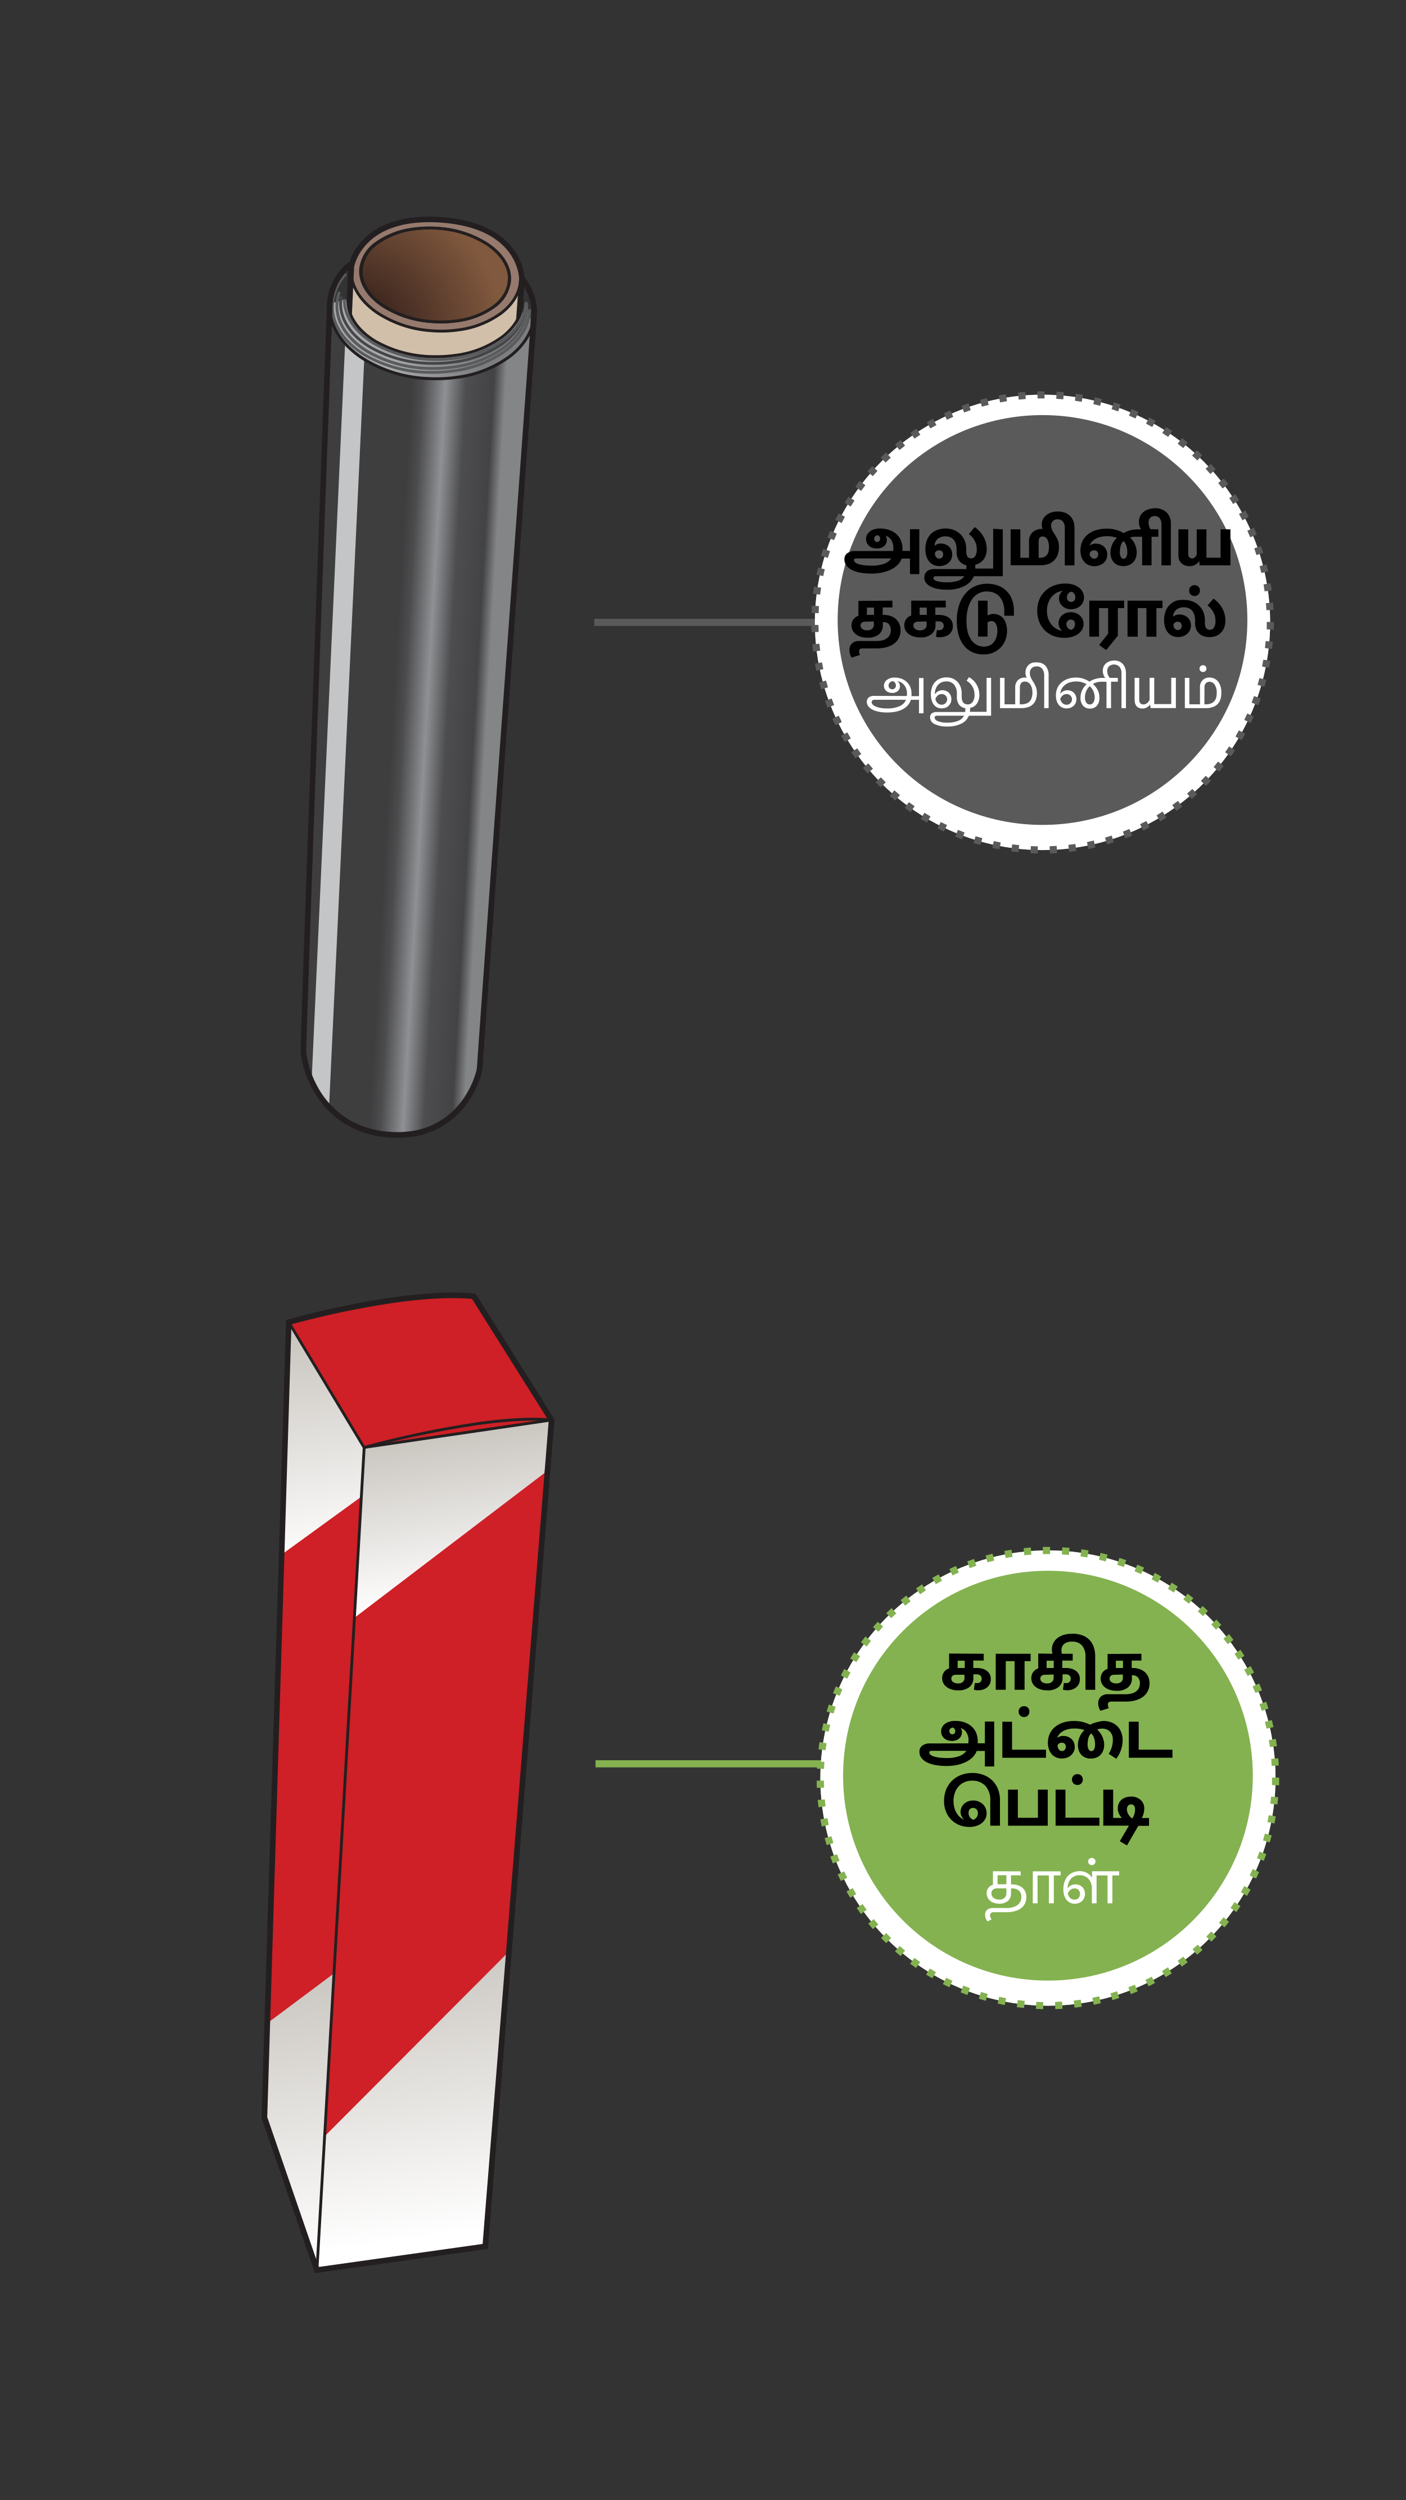 <svg xmlns="http://www.w3.org/2000/svg" xmlns:xlink="http://www.w3.org/1999/xlink" viewBox="0 0 414 736"><rect x="0" y="0" width="414" height="736" fill="#333333" stroke="none"/><defs><style>.cls-1{fill:#d1bfaa;}.cls-2{fill:#967a6d;}.cls-3{fill:url(#radial-gradient);}.cls-4{fill:#231f20;}.cls-5{fill:url(#linear-gradient);}.cls-6{fill:url(#linear-gradient-2);}.cls-7{fill:#c4c5c7;}.cls-8{fill:#5a5b5d;}.cls-9{fill:#454547;}.cls-10{fill:#ce2026;}.cls-11{fill:url(#linear-gradient-3);}.cls-12{fill:url(#linear-gradient-4);}.cls-13{fill:url(#linear-gradient-5);}.cls-14{fill:url(#linear-gradient-6);}.cls-15{fill:#84b250;}.cls-16{fill:#fff;}.cls-17{fill:#5a5a5a;}</style><radialGradient id="radial-gradient" cx="1327.42" cy="-148.14" r="0.83" gradientTransform="matrix(44.96, -32.52, -32.52, -44.96, -64395.96, 36607.71)" gradientUnits="userSpaceOnUse"><stop offset="0" stop-color="#241313"/><stop offset="1" stop-color="#81593e"/></radialGradient><linearGradient id="linear-gradient" x1="1244.84" y1="-297.81" x2="1245.67" y2="-297.81" gradientTransform="matrix(-38.59, -2.24, -2.24, 38.59, 47514.63, 14495.12)" gradientUnits="userSpaceOnUse"><stop offset="0" stop-color="#838587"/><stop offset="0.11" stop-color="#434345"/><stop offset="0.36" stop-color="#4d4d4f"/><stop offset="0.55" stop-color="#8e9093"/><stop offset="0.76" stop-color="#4c4c4e"/><stop offset="0.86" stop-color="#3e3e3f"/><stop offset="1" stop-color="#3e3e3f"/></linearGradient><linearGradient id="linear-gradient-2" x1="1324.34" y1="-71.73" x2="1325.18" y2="-71.73" gradientTransform="matrix(30.44, -4.36, -4.36, -30.44, -40511.61, 3690.84)" gradientUnits="userSpaceOnUse"><stop offset="0" stop-color="#a6a8ab"/><stop offset="1" stop-color="#7d7e80"/></linearGradient><linearGradient id="linear-gradient-3" x1="1302.78" y1="-209.66" x2="1303.61" y2="-209.66" gradientTransform="matrix(-14.19, -101.14, -101.14, 14.19, -2590.38, 135396.3)" gradientUnits="userSpaceOnUse"><stop offset="0" stop-color="#fff"/><stop offset="1" stop-color="#cac6c0"/></linearGradient><linearGradient id="linear-gradient-4" x1="1302.46" y1="-209.57" x2="1303.29" y2="-209.57" gradientTransform="matrix(-14.32, -102.1, -102.1, 14.32, -2641.55, 136646.41)" xlink:href="#linear-gradient-3"/><linearGradient id="linear-gradient-5" x1="1326.42" y1="-221.07" x2="1327.25" y2="-221.07" gradientTransform="matrix(-8.28, -59.04, -59.04, 8.28, -1927.15, 80613.45)" xlink:href="#linear-gradient-3"/><linearGradient id="linear-gradient-6" x1="1311.08" y1="-213.85" x2="1311.91" y2="-213.85" gradientTransform="matrix(-11.27, -80.32, -80.32, 11.27, -2304.65, 108175.47)" xlink:href="#linear-gradient-3"/></defs><title>2.component-mobile version-83</title><g id="B:_76_79_81_82_83_84" data-name="B: 76,79,81,82,83,84"><path class="cls-1" d="M135.83,312.86c-17,23.83-43.66,5.47-43.07-4.56C93,304,103.38,78.72,103.38,78.72c-.76,9.14,9.74,17.48,23.45,18.62S152.27,92,153,82.85C153,82.85,136.72,309.76,135.83,312.86Z"/><path class="cls-2" d="M103.38,78.72c-.44,9.16,9.74,17.48,23.45,18.62S152.23,92,153,82.85c.37-4.23-.77-14.87-21.2-17.94S103.58,74.68,103.38,78.72Zm26-11.49c12.06,1,21.33,8,20.7,15.53s-10.92,12.9-23,11.89-21.32-8-20.69-15.53S117.27,66.22,129.33,67.23Z"/><path class="cls-3" d="M129.23,67.24c12.06,1,21.33,8,20.7,15.53S139,95.67,127,94.67s-21.33-8-20.7-15.53S117.17,66.24,129.23,67.24Z"/><path class="cls-4" d="M129.23,67.24l0,.42a29.88,29.88,0,0,1,13.89,4.51c3.6,2.39,5.92,5.47,6.37,8.7a7.78,7.78,0,0,1,0,1.87c-.23,2.82-1.88,5.34-4.55,7.33a23.53,23.53,0,0,1-10.6,4,33.36,33.36,0,0,1-7.38.18,29.88,29.88,0,0,1-13.89-4.51c-3.6-2.39-5.92-5.47-6.37-8.7a8.33,8.33,0,0,1,0-1.87c.23-2.82,1.88-5.34,4.56-7.33a23.32,23.32,0,0,1,10.59-4,32.75,32.75,0,0,1,7.38-.19l0-.42,0-.41a34.37,34.37,0,0,0-7.56.19,24.1,24.1,0,0,0-11,4.16,11.15,11.15,0,0,0-4.89,7.92,8.85,8.85,0,0,0,.06,2.06c.5,3.55,3,6.8,6.73,9.27a30.72,30.72,0,0,0,14.29,4.65,34.29,34.29,0,0,0,7.55-.19,24.21,24.21,0,0,0,11-4.15,11.19,11.19,0,0,0,4.89-7.93,8.87,8.87,0,0,0-.06-2.06c-.5-3.55-3-6.8-6.73-9.27a30.71,30.71,0,0,0-14.28-4.65Z"/><path class="cls-4" d="M103.38,78.72l-.83,0S100,135,97.33,191.85c-1.31,28.43-2.63,57-3.64,78.72s-1.7,36.62-1.77,37.68a7,7,0,0,0,.07,1.37,12.64,12.64,0,0,0,2.81,5.9,26.88,26.88,0,0,0,9.94,7.5,25.52,25.52,0,0,0,14,2.14c6.19-.86,12.52-4.36,17.82-11.81l.08-.12,0-.14a1.77,1.77,0,0,0,0-.2c.05-.25.1-.66.16-1.29.51-4.8,1.86-21.5,3.61-43.9,5.26-67.17,14.08-185.4,14.08-185.41v-.05a9.85,9.85,0,0,0-.11-1.29,17.08,17.08,0,0,0-4.79-9.49c-3.54-3.62-9.58-6.86-19.75-7.56a43.11,43.11,0,0,0-9.11.25c-8.05,1.12-12.66,4.69-15.18,8a15.63,15.63,0,0,0-3,6.43v.09l.83,0,.83.12h0A14.15,14.15,0,0,1,107,73c2.32-3,6.44-6.17,14-7.24a42.58,42.58,0,0,1,8.77-.23c9.87.69,15.45,3.78,18.67,7.06a15.51,15.51,0,0,1,4.34,8.56c0,.35.07.61.08.79a1,1,0,0,0,0,.2v0h.83l-.83-.06s-.27,3.56-.73,9.78c-1.63,21.8-5.72,76.33-9.5,125.75-1.88,24.71-3.7,48.15-5.08,65.57-.7,8.72-1.28,15.93-1.72,21-.22,2.56-.4,4.59-.54,6-.07.72-.13,1.29-.18,1.69,0,.2,0,.36-.06.47l0,.13v0l.21.05-.21-.06h0l.21.05-.21-.06.8.22-.68-.48c-5.09,7.14-11,10.32-16.69,11.13a24.87,24.87,0,0,1-16.73-4,23.68,23.68,0,0,1-5.62-5,11.08,11.08,0,0,1-2.48-5.1,5.26,5.26,0,0,1,0-1c.06-1.1.75-16,1.76-37.7,3-65.18,8.86-191.9,8.86-191.9l-.83,0,.83.12Z"/><path class="cls-4" d="M129.33,67.23l0,.41a30,30,0,0,1,13.9,4.52c3.6,2.39,5.91,5.47,6.36,8.69a8.37,8.37,0,0,1,.06,1.87,10.34,10.34,0,0,1-4.56,7.33,23.41,23.41,0,0,1-10.6,4,33.27,33.27,0,0,1-7.37.19,29.85,29.85,0,0,1-13.9-4.52c-3.6-2.38-5.92-5.46-6.37-8.69a9,9,0,0,1,0-1.87,10.31,10.31,0,0,1,4.56-7.33,23.44,23.44,0,0,1,10.59-4,34,34,0,0,1,7.38-.19l0-.41,0-.42a34.35,34.35,0,0,0-7.56.2,24.25,24.25,0,0,0-11,4.15,11.15,11.15,0,0,0-4.89,7.93,9.45,9.45,0,0,0,.06,2.06c.5,3.55,3,6.79,6.73,9.27A30.83,30.83,0,0,0,127,95.07a33.76,33.76,0,0,0,7.56-.2,24.1,24.1,0,0,0,11-4.15,11.13,11.13,0,0,0,4.9-7.93,10,10,0,0,0-.06-2.05c-.5-3.55-3-6.8-6.73-9.27a30.76,30.76,0,0,0-14.29-4.66Z"/><path class="cls-4" d="M152.83,82.74c-.29,3.5-2.29,6.63-5.49,9.08a26.76,26.76,0,0,1-12.54,4.89,35.39,35.39,0,0,1-7.94.21,32.53,32.53,0,0,1-15.72-5.32c-4.08-2.84-6.73-6.52-7.27-10.43a10.86,10.86,0,0,1-.07-2.42l-.83-.07a12,12,0,0,0,.07,2.61c.6,4.2,3.41,8.06,7.63,11a33.24,33.24,0,0,0,16.12,5.47,36.5,36.5,0,0,0,8.13-.21,27.66,27.66,0,0,0,12.93-5.06c3.33-2.55,5.5-5.89,5.81-9.68l-.83-.06Z"/><path class="cls-5" d="M141.29,314c-.13,3.22-6,21.64-26.78,20s-25.07-20.7-25.16-24.57,7.75-220,7.75-220c-.57,11.27,12.43,21.1,29.05,22s30.55-7.61,31.13-18.88C157.28,92.54,141.42,310.8,141.29,314Z"/><path class="cls-6" d="M97.11,89.51c-.57,11.28,12.42,21.06,29,21.91,13.19.67,24.53-5,29.48-12.63,2.16-8.21-1.62-7.55-1.88-6.65-1.24,4.27-5.6,7.68-11.08,10.07a32.81,32.81,0,0,1-16.62,2.71c-.23,0-.45,0-.67-.06-12.32-1-22.53-8.5-23.42-16.61C101.91,87.81,97.11,89.51,97.11,89.51Z"/><path class="cls-4" d="M152.5,85.08a17.15,17.15,0,0,1,.82,2.94,4.63,4.63,0,0,1,.05.82c-.06,3.74-2.12,7.17-5.58,9.89a29.19,29.19,0,0,1-13.88,5.47,38.64,38.64,0,0,1-6.06.36,34.82,34.82,0,0,1-17-4.4c-4.44-2.65-7.34-6.25-7.9-10.26a10.85,10.85,0,0,1-.1-1.62l-.83,0a11.4,11.4,0,0,0,.11,1.76c.61,4.34,3.71,8.13,8.29,10.85a35.53,35.53,0,0,0,17.39,4.52A39.16,39.16,0,0,0,134,105a30.08,30.08,0,0,0,14.27-5.63c3.6-2.82,5.84-6.48,5.9-10.53a5.16,5.16,0,0,0-.06-1,17.55,17.55,0,0,0-.85-3.08l-.79.26Z"/><path class="cls-7" d="M96.89,326l10.36-220.18a10.94,10.94,0,0,1-5.6-5.44L91.76,318.23S91.75,321.77,96.89,326Z"/><path class="cls-8" d="M154.6,89.18a13.09,13.09,0,0,1,.1,1.66c-.08,4.09-2.32,7.83-6.1,10.8a31.9,31.9,0,0,1-15.14,6,41.93,41.93,0,0,1-6.61.4,37.28,37.28,0,0,1-18.5-5c-4.84-3-8-7-8.62-11.37a10.63,10.63,0,0,1-.11-1.79,11.61,11.61,0,0,1,.72-3.83l-.78-.29a12.43,12.43,0,0,0-.77,4.11,11.13,11.13,0,0,0,.11,1.92c.67,4.72,4,8.92,9,12a38,38,0,0,0,18.92,5.07,42.46,42.46,0,0,0,6.74-.41,32.7,32.7,0,0,0,15.53-6.13c3.92-3.06,6.34-7,6.42-11.44a13.19,13.19,0,0,0-.1-1.78l-.83.11Z"/><path class="cls-9" d="M154,91.37c-.49,3.62-2.79,6.93-6.4,9.53a31.59,31.59,0,0,1-14,5.27,41.31,41.31,0,0,1-6.46.39,36.28,36.28,0,0,1-18-4.76c-4.7-2.84-7.76-6.69-8.35-10.91a10.64,10.64,0,0,1-.1-1.7,10.82,10.82,0,0,1,.2-1.89l-.82-.15a11.36,11.36,0,0,0-.21,2A11.11,11.11,0,0,0,100,91c.64,4.55,3.91,8.58,8.74,11.5a37,37,0,0,0,18.36,4.88,41.88,41.88,0,0,0,6.6-.4,32.42,32.42,0,0,0,14.39-5.41c3.73-2.7,6.21-6.19,6.73-10.09l-.82-.12Z"/><path class="cls-8" d="M154.45,88.88c-.07,3.92-2.21,7.51-5.83,10.35A30.4,30.4,0,0,1,134.14,105a40.48,40.48,0,0,1-6.3.38,35.33,35.33,0,0,1-17.68-4.75c-4.63-2.83-7.65-6.68-8.24-10.89a10.89,10.89,0,0,1-.11-1.72H101a12.68,12.68,0,0,0,.11,1.85c.64,4.54,3.87,8.57,8.63,11.48a36.27,36.27,0,0,0,18.11,4.87,40.79,40.79,0,0,0,6.42-.39,31.19,31.19,0,0,0,14.88-5.88c3.76-3,6.08-6.77,6.15-11Z"/><path class="cls-8" d="M155.55,91c-.07,4.36-2.43,8.34-6.38,11.49a32.94,32.94,0,0,1-15.81,6.3,42.6,42.6,0,0,1-6.75.4A38,38,0,0,1,107.4,104c-5-3.12-8.32-7.36-9-12A12.35,12.35,0,0,1,98.31,90a14,14,0,0,1,3.85-9.11l-.62-.56A14.76,14.76,0,0,0,97.48,90a12.93,12.93,0,0,0,.12,2.07c.7,5,4.19,9.4,9.37,12.61a38.82,38.82,0,0,0,19.62,5.35,44.16,44.16,0,0,0,6.88-.42,33.68,33.68,0,0,0,16.22-6.47c4.09-3.25,6.61-7.47,6.69-12.12l-.83,0Z"/><path class="cls-4" d="M152.91,82.37a15.88,15.88,0,0,1,3.43,7.6,14.17,14.17,0,0,1,.11,2.53l1.66.08a14.9,14.9,0,0,0-.13-2.84,17.37,17.37,0,0,0-3.77-8.4l-1.3,1Z"/><path class="cls-4" d="M97.94,89.51a15.23,15.23,0,0,1,5.76-11.06l-1.07-1.27a16.91,16.91,0,0,0-6.36,12.25l1.67.08Z"/><path class="cls-4" d="M156.86,92.52c-.23,4.52-2.68,8.6-6.67,11.79a32.8,32.8,0,0,1-15.82,6.34,42.57,42.57,0,0,1-8.2.35,38.61,38.61,0,0,1-19.45-6.06c-5.08-3.41-8.4-7.94-9.08-12.84a14.19,14.19,0,0,1-.12-2.61l-.83,0a14.11,14.11,0,0,0,.12,2.76c.73,5.21,4.23,9.92,9.45,13.42a39.48,39.48,0,0,0,19.87,6.2,43.32,43.32,0,0,0,8.35-.36A33.6,33.6,0,0,0,150.71,105c4.13-3.3,6.74-7.59,7-12.4l-.83,0Z"/><path class="cls-4" d="M96.27,89.44s-2,54-3.91,108.52c-1,27.26-1.94,54.63-2.67,75.43-.36,10.41-.66,19.17-.86,25.45-.11,3.14-.19,5.66-.24,7.45,0,.9,0,1.62-.06,2.14s0,.85,0,1c0,.37,0,.82.12,1.36a30.68,30.68,0,0,0,5.83,13.6,26.13,26.13,0,0,0,7.78,6.84,28.7,28.7,0,0,0,12.19,3.59,30.25,30.25,0,0,0,6.72-.16,23.9,23.9,0,0,0,16.46-10,28.48,28.48,0,0,0,3.42-6.36,19.94,19.94,0,0,0,.79-2.51,9.15,9.15,0,0,0,.29-1.74c0-.17.08-1.23.2-3,.93-13.31,4.87-67.93,8.59-119.22s7.2-99.24,7.2-99.24l-1.66-.12S152.48,147,148.5,202c-2,27.49-4,55.07-5.49,76l-1.83,25.52c-.22,3.14-.4,5.65-.52,7.43s-.19,2.8-.2,3a8.8,8.8,0,0,1-.24,1.41,25.69,25.69,0,0,1-5.17,9.86A22.06,22.06,0,0,1,120.93,333a29.32,29.32,0,0,1-6.35.16,27.31,27.31,0,0,1-11.51-3.39,25.25,25.25,0,0,1-9.63-10,28.48,28.48,0,0,1-3.15-9.18,11.38,11.38,0,0,1-.11-1.16c0-.08,0-.42,0-.94.19-8.08,2.12-62.83,4-115.55S97.94,89.5,97.94,89.5l-1.67-.06Z"/><path class="cls-10" d="M162.42,418,142.89,661.28l-49.56,7-15.48-44.9L85,389.18s33.59-9.64,54.47-7.64Z"/><polygon class="cls-11" points="149.86 574.48 95.87 628.58 93.33 668.23 142.82 661.29 149.86 574.48"/><polygon class="cls-12" points="98.34 580.9 78.7 595.58 77.85 623.33 93.33 668.23 98.34 580.9"/><polygon class="cls-13" points="162.42 418 107.23 426.07 104.35 476.24 160.34 433.6 162.42 418"/><polygon class="cls-14" points="107.28 426.4 85 389.18 82.91 457.63 106.4 440.58 107.28 426.4"/><path class="cls-4" d="M162.42,418l-.83-.07L142.11,660.55l-48.22,6.77-15.2-44.11,7.14-234-.83,0,.23.8.67-.19a258.92,258.92,0,0,1,30.29-6.33c8-1.13,16.35-1.75,23.2-1.1l.08-.82-.7.44,22.94,36.46.71-.44-.83-.07.83.07.7-.45L140,380.75l-.41,0c-7.07-.67-15.49,0-23.59,1.1a256.85,256.85,0,0,0-31.19,6.57l-.58.17L77,623.46l15.74,45.69L143.67,662l19.6-244.22-.15-.24Z"/><path class="cls-4" d="M84.65,389.39,107,426.55l.31-.08.73-.2a292.34,292.34,0,0,1,32.43-6.74c7.79-1.09,15.64-1.69,21.87-1.12l.08-.83c-6.35-.58-14.24,0-22.07,1.13a290.27,290.27,0,0,0-33.27,7l.11.4.36-.22L85.36,389l-.71.43Z"/><polyline class="cls-4" points="106.82 426.04 92.91 668.21 93.74 668.26 107.65 426.09"/><polyline class="cls-4" points="107.3 426.48 162.48 418.41 162.36 417.58 107.17 425.66"/><polyline class="cls-15" points="175.35 520.26 248.3 520.26 248.3 518.16 175.35 518.16"/><circle class="cls-15" cx="308.57" cy="523.41" r="67.02"/><circle class="cls-16" cx="308.57" cy="523.41" r="67.02"/><path class="cls-15" d="M374.55,523.28v.13c0,.69,0,1.38,0,2.07l2.1.07c0-.71,0-1.43,0-2.14v-.14Zm-.24-5.52c.06.68.1,1.37.14,2.06l2.1-.11q-.06-1.07-.15-2.13l-2.09.18Zm-.7-5.48c.12.67.22,1.36.32,2L376,514c-.1-.71-.21-1.42-.33-2.12l-2.07.36Zm-1.15-5.41c.17.67.33,1.34.48,2l2.05-.46c-.15-.7-.32-1.39-.5-2.08l-2,.52Zm-1.61-5.28c.23.65.45,1.31.66,2l2-.64c-.22-.68-.44-1.35-.68-2l-2,.7Zm-2-5.13c.28.63.55,1.26.82,1.9l1.94-.8c-.27-.65-.55-1.31-.84-2l-1.92.86Zm-2.46-4.93c.33.6.65,1.21,1,1.83l1.87-1c-.33-.64-.66-1.26-1-1.89l-1.84,1Zm-2.87-4.71c.38.57.75,1.15,1.12,1.74l1.78-1.11c-.37-.61-.76-1.21-1.16-1.8Zm-3.26-4.46c.43.54.85,1.09,1.27,1.64l1.68-1.26c-.43-.57-.86-1.13-1.3-1.69Zm-3.61-4.18c.47.51.94,1,1.39,1.54l1.58-1.4c-.47-.53-1-1.06-1.44-1.57l-1.53,1.43Zm-3.95-3.86,1.52,1.41,1.45-1.51c-.52-.5-1-1-1.57-1.46l-1.4,1.56Zm-4.27-3.52c.56.42,1.1.85,1.64,1.28l1.32-1.63c-.56-.45-1.12-.89-1.69-1.32Zm-4.54-3.15q.88.56,1.74,1.14l1.18-1.74c-.59-.4-1.19-.79-1.79-1.17l-1.13,1.77Zm-4.79-2.76c.62.32,1.22.65,1.83,1l1-1.83L340,463Zm-5-2.36c.64.27,1.28.55,1.9.84l.88-1.91c-.65-.3-1.31-.59-2-.86l-.81,1.93Zm-5.19-1.92c.66.21,1.32.44,2,.67l.71-2c-.68-.24-1.35-.47-2-.69l-.64,2Zm-5.32-1.47c.67.15,1.34.32,2,.5l.54-2c-.69-.18-1.38-.36-2.08-.52l-.47,2.05Zm-5.43-1,2,.33.37-2.07c-.7-.13-1.4-.24-2.11-.34Zm-5.5-.57,2.07.16.19-2.09c-.71-.06-1.42-.12-2.13-.16Zm-5.52-.1,1.48,0h.59l0-2.1h-.61l-1.53,0,0,2.1Zm-5.52.35,2.07-.19-.16-2.09c-.71.05-1.42.12-2.13.19Zm-5.46.81,2-.36-.33-2.07c-.71.11-1.41.23-2.11.37l.4,2.06Zm-5.38,1.26c.67-.18,1.33-.36,2-.52l-.51-2c-.69.17-1.38.35-2.06.54l.56,2Zm-5.25,1.72c.65-.25,1.3-.48,1.95-.7l-.67-2q-1,.35-2,.72l.73,2Zm-5.07,2.14c.62-.29,1.24-.58,1.88-.85l-.84-1.93c-.65.28-1.3.58-1.94.88l.9,1.9Zm-4.89,2.56c.6-.34,1.2-.68,1.81-1l-1-1.85c-.62.33-1.25.68-1.86,1l1,1.81Zm-4.65,3c.56-.39,1.14-.78,1.72-1.16l-1.15-1.76q-.9.59-1.77,1.2l1.2,1.72Zm-4.39,3.34c.53-.44,1.07-.87,1.61-1.29l-1.29-1.66c-.56.44-1.12.88-1.66,1.34l1.34,1.61Zm-4.1,3.7c.49-.48,1-1,1.5-1.42l-1.42-1.55c-.53.49-1,1-1.55,1.48l1.47,1.49Zm-3.78,4c.45-.52.91-1,1.37-1.54l-1.54-1.42c-.48.52-1,1.05-1.42,1.59Zm-3.44,4.34c.41-.56.82-1.12,1.25-1.66l-1.66-1.29c-.44.56-.87,1.14-1.29,1.71l1.7,1.24Zm-3.06,4.6c.36-.59.73-1.18,1.1-1.75l-1.76-1.15c-.38.6-.76,1.2-1.13,1.81l1.79,1.09Zm-2.66,4.85c.3-.62.62-1.24.95-1.84l-1.85-1c-.34.63-.67,1.27-1,1.91l1.88.93Zm-2.25,5.06c.25-.65.52-1.29.79-1.92l-1.93-.84c-.28.66-.55,1.32-.82,2l2,.77Zm-1.82,5.23q.3-1,.63-2l-2-.67c-.23.68-.44,1.36-.65,2.05ZM244,509.76c.14-.68.29-1.35.46-2l-2-.5c-.17.7-.33,1.39-.48,2.09l2.06.43Zm-.91,5.45c.09-.69.18-1.37.29-2.05l-2.08-.33c-.11.71-.21,1.41-.29,2.12l2.08.26Zm-.45,5.51c0-.7.07-1.39.11-2.07l-2.09-.15q-.07,1.07-.12,2.13l2.1.09Zm0,5.52q0-1-.06-2.07l-2.1,0c0,.72,0,1.43.06,2.14Zm.46,5.51c-.09-.69-.16-1.37-.23-2.06l-2.09.19c.07.71.14,1.42.23,2.13l2.09-.26Zm.92,5.44c-.15-.67-.28-1.35-.4-2l-2.07.37c.13.7.27,1.4.41,2.1Zm1.37,5.35c-.2-.66-.39-1.32-.57-2l-2,.54c.18.69.38,1.38.58,2.06l2-.61Zm1.82,5.22c-.25-.65-.5-1.29-.73-1.94l-2,.71c.25.67.5,1.34.76,2Zm2.25,5c-.31-.62-.6-1.24-.89-1.87l-1.91.88c.3.65.61,1.29.92,1.92l1.88-.93Zm2.67,4.83c-.36-.59-.71-1.19-1.05-1.79l-1.83,1c.35.62.71,1.23,1.08,1.84l1.8-1.09Zm3.06,4.59c-.41-.56-.81-1.12-1.2-1.69l-1.73,1.18c.4.59.81,1.17,1.23,1.75Zm3.43,4.32c-.45-.52-.89-1-1.33-1.58l-1.63,1.32c.45.55.91,1.1,1.37,1.64l1.59-1.38Zm3.78,4c-.49-.48-1-1-1.45-1.47l-1.52,1.45c.49.51,1,1,1.5,1.52l1.47-1.5Zm4.11,3.7c-.53-.44-1.06-.89-1.58-1.35l-1.39,1.57c.54.48,1.08.94,1.63,1.39l1.34-1.61Zm4.4,3.34c-.57-.39-1.13-.8-1.68-1.21L268,578.07c.57.43,1.15.85,1.73,1.25l1.2-1.72Zm4.67,3c-.6-.35-1.19-.71-1.78-1.07l-1.11,1.78c.61.38,1.22.75,1.84,1.1l1.05-1.81Zm4.9,2.56c-.63-.29-1.25-.6-1.86-.91l-1,1.87c.64.32,1.28.64,1.93.94l.89-1.9Zm5.1,2.15c-.65-.24-1.29-.5-1.93-.76l-.79,2c.66.27,1.32.53,2,.78l.74-2Zm5.27,1.7c-.67-.18-1.33-.38-2-.58l-.63,2c.68.21,1.37.41,2.05.6l.57-2Zm5.38,1.25c-.68-.12-1.36-.26-2-.41l-.46,2c.7.15,1.39.3,2.1.43l.39-2.07Zm5.46.8c-.69-.07-1.37-.15-2-.24l-.29,2.08c.71.09,1.42.18,2.13.25l.21-2.09Zm5.52.34c-.7,0-1.39,0-2.07-.07l-.11,2.09c.71,0,1.42.07,2.14.08l0-2.1Zm5.52-.12c-.68,0-1.38.08-2.07.1l.07,2.1c.71,0,1.42-.06,2.13-.1l-.13-2.1Zm5.5-.57c-.69.1-1.37.19-2.06.27l.24,2.08c.71-.08,1.42-.17,2.12-.27l-.3-2.08Zm5.42-1-2,.44.41,2.06c.7-.14,1.4-.3,2.09-.46l-.48-2Zm5.32-1.49c-.65.22-1.31.42-2,.61l.59,2c.68-.2,1.37-.41,2-.63l-.65-2Zm5.17-1.92-1.91.77.75,2c.66-.26,1.32-.52,2-.8l-.82-1.93Zm5-2.35-1.85.93.92,1.89c.64-.31,1.27-.64,1.9-1l-1-1.86Zm4.77-2.77c-.58.37-1.17.73-1.76,1.09l1.07,1.8c.61-.36,1.22-.73,1.82-1.12Zm4.53-3.15c-.55.42-1.1.83-1.67,1.23l1.22,1.71c.58-.42,1.16-.84,1.72-1.27L348.45,576Zm4.26-3.52-1.56,1.36,1.35,1.6c.55-.46,1.08-.93,1.61-1.4l-1.4-1.56Zm3.94-3.87c-.47.51-.95,1-1.44,1.49l1.49,1.49c.5-.51,1-1,1.48-1.54l-1.53-1.44Zm3.62-4.18c-.43.54-.87,1.08-1.32,1.6l1.61,1.36q.69-.81,1.35-1.65Zm3.25-4.47q-.57.87-1.17,1.71l1.71,1.22c.41-.58.81-1.17,1.21-1.76l-1.75-1.17Zm2.87-4.73c-.33.61-.68,1.21-1,1.81l1.81,1.07c.36-.62.72-1.24,1.06-1.86l-1.84-1Zm2.47-5c-.29.63-.58,1.26-.88,1.88l1.89.92c.31-.64.61-1.29.9-1.94l-1.91-.86Zm2-5.15q-.34,1-.72,1.95l2,.76c.26-.67.5-1.34.74-2l-2-.69Zm1.59-5.29c-.17.67-.35,1.34-.55,2l2,.59c.2-.69.39-1.37.56-2.07Zm1.14-5.4c-.11.68-.24,1.36-.37,2l2.06.41c.14-.7.27-1.4.38-2.1Zm.69-5.48c-.06.69-.13,1.38-.21,2.06l2.09.24q.12-1.07.21-2.13l-2.09-.17Z"/><circle class="cls-15" cx="308.57" cy="522.71" r="60.32"/><polyline class="cls-17" points="175 184.26 240.3 184.26 240.3 182.16 175 182.16"/><circle class="cls-15" cx="306.97" cy="183.21" r="67.03"/><circle class="cls-16" cx="306.97" cy="183.21" r="67.03"/><path class="cls-17" d="M373,183.08v.13c0,.69,0,1.38,0,2.07l2.1.07c0-.71,0-1.43,0-2.14v-.14Zm-.24-5.52c.06.68.1,1.37.14,2.06l2.1-.11q-.06-1.06-.15-2.13l-2.09.18Zm-.7-5.48c.12.67.22,1.36.32,2l2.08-.28c-.1-.71-.21-1.42-.33-2.12l-2.07.36Zm-1.15-5.41c.17.67.33,1.34.48,2l2.05-.46c-.15-.7-.32-1.39-.5-2.08l-2,.52Zm-1.61-5.28c.23.65.45,1.31.66,2l2-.64c-.22-.68-.44-1.35-.68-2l-2,.7Zm-2-5.13c.28.63.55,1.26.82,1.9l1.94-.8c-.27-.65-.55-1.31-.84-2l-1.92.86Zm-2.46-4.93c.33.6.65,1.21,1,1.83l1.87-1c-.33-.64-.66-1.26-1-1.89l-1.84,1Zm-2.87-4.71c.38.57.75,1.15,1.12,1.74l1.78-1.11c-.37-.61-.76-1.21-1.16-1.8Zm-3.26-4.46c.43.54.85,1.09,1.27,1.64l1.68-1.26c-.43-.57-.86-1.13-1.3-1.69ZM355,138c.47.51.94,1,1.39,1.54l1.58-1.4c-.47-.53-1-1.06-1.44-1.57L355,138Zm-3.95-3.86,1.52,1.41L354,134c-.52-.5-1-1-1.57-1.46l-1.4,1.56Zm-4.27-3.52c.56.42,1.1.85,1.64,1.28l1.32-1.63c-.56-.45-1.12-.89-1.69-1.32Zm-4.54-3.15q.88.55,1.74,1.14l1.18-1.74c-.59-.4-1.19-.79-1.79-1.17l-1.13,1.77Zm-4.79-2.76c.62.32,1.22.65,1.83,1l1-1.83-1.89-1Zm-5-2.36c.64.27,1.28.55,1.9.84l.88-1.91c-.65-.3-1.31-.59-2-.86l-.81,1.93Zm-5.19-1.92c.66.21,1.32.44,2,.67l.71-2c-.68-.24-1.35-.47-2-.69l-.64,2Zm-5.32-1.47c.67.15,1.34.32,2,.5l.54-2c-.69-.18-1.38-.36-2.08-.52l-.47,2Zm-5.43-1q1,.15,2,.33l.37-2.07c-.7-.13-1.4-.24-2.11-.34Zm-5.5-.57,2.07.16.19-2.09c-.71-.06-1.42-.12-2.13-.16Zm-5.52-.1,1.48,0h.59l0-2.1H307l-1.53,0,.05,2.1Zm-5.52.35,2.07-.19-.16-2.09c-.71.05-1.42.12-2.13.19Zm-5.46.81q1-.19,2-.36l-.33-2.07c-.71.11-1.41.23-2.11.37l.4,2.06Zm-5.38,1.26c.67-.18,1.33-.36,2-.52l-.51-2c-.69.17-1.38.35-2.06.54l.56,2Zm-5.25,1.72c.65-.25,1.3-.48,1.95-.7l-.67-2q-1,.35-2,.72l.73,2Zm-5.07,2.14c.62-.29,1.24-.58,1.88-.85l-.84-1.93c-.65.28-1.3.58-1.94.88l.9,1.9Zm-4.89,2.56c.6-.34,1.2-.68,1.81-1l-1-1.85c-.62.33-1.25.68-1.86,1l1.05,1.81Zm-4.65,3c.56-.39,1.14-.78,1.72-1.16l-1.15-1.76q-.9.58-1.77,1.2l1.2,1.72Zm-4.39,3.34c.53-.44,1.07-.87,1.61-1.29l-1.29-1.66c-.56.44-1.12.88-1.66,1.34l1.34,1.61Zm-4.1,3.7c.49-.48,1-1,1.5-1.42l-1.42-1.55c-.53.49-1.05,1-1.55,1.48l1.47,1.49Zm-3.78,4c.45-.52.91-1,1.37-1.54l-1.54-1.42c-.48.52-1,1.05-1.42,1.59Zm-3.44,4.34c.41-.56.82-1.12,1.25-1.66l-1.66-1.29c-.44.56-.87,1.14-1.29,1.71l1.7,1.24Zm-3.06,4.6c.36-.59.73-1.18,1.1-1.75l-1.76-1.15c-.38.6-.76,1.2-1.13,1.81l1.79,1.09Zm-2.66,4.85c.3-.62.62-1.24.95-1.84l-1.85-1c-.34.63-.67,1.27-1,1.91l1.88.93ZM245.59,159c.25-.65.52-1.29.79-1.92l-1.93-.84c-.28.66-.55,1.32-.82,2l2,.77Zm-1.82,5.23q.3-1,.63-2l-2-.67c-.23.68-.44,1.36-.65,2.05Zm-1.36,5.35c.14-.68.29-1.35.46-2l-2-.5c-.17.7-.33,1.39-.48,2.09l2.06.43ZM241.5,175c.09-.69.18-1.37.29-2l-2.08-.33c-.11.71-.21,1.41-.29,2.12l2.08.26Zm-.45,5.51c0-.7.07-1.39.11-2.07l-2.09-.15q-.07,1.06-.12,2.13l2.1.09Zm0,5.52q0-1-.06-2.07l-2.1,0c0,.72,0,1.43.06,2.14Zm.46,5.51c-.09-.69-.16-1.37-.23-2.06l-2.09.19c.07.71.14,1.42.23,2.13l2.09-.26Zm.92,5.44c-.15-.67-.28-1.35-.4-2l-2.07.37c.13.7.27,1.4.41,2.1Zm1.37,5.35c-.2-.66-.39-1.32-.57-2l-2,.54c.18.69.38,1.38.58,2.06l2-.61Zm1.82,5.22c-.25-.65-.5-1.29-.73-1.94l-2,.71c.25.67.5,1.34.76,2Zm2.25,5c-.31-.62-.6-1.24-.89-1.87l-1.91.88c.3.65.61,1.29.92,1.92l1.88-.93Zm2.67,4.83c-.36-.59-.71-1.19-1.05-1.79l-1.83,1c.35.62.71,1.23,1.08,1.84l1.8-1.09Zm3.06,4.59c-.41-.56-.81-1.12-1.2-1.69l-1.73,1.18c.4.59.81,1.17,1.23,1.75Zm3.43,4.32c-.45-.52-.89-1.05-1.33-1.58l-1.63,1.32c.45.55.91,1.1,1.37,1.64l1.59-1.38Zm3.78,4c-.49-.48-1-1-1.45-1.47l-1.52,1.45c.49.51,1,1,1.5,1.52l1.47-1.5Zm4.11,3.7c-.53-.44-1.06-.89-1.58-1.35L262,234.28c.54.48,1.08.94,1.63,1.39l1.34-1.61Zm4.4,3.34c-.57-.39-1.13-.8-1.68-1.21l-1.25,1.68c.57.43,1.15.85,1.73,1.25l1.2-1.72Zm4.67,3c-.6-.35-1.19-.71-1.78-1.07l-1.11,1.78c.61.38,1.22.75,1.84,1.1l1.05-1.81Zm4.9,2.56c-.63-.29-1.25-.6-1.86-.91l-1,1.87c.64.32,1.28.64,1.93.94l.89-1.9Zm5.1,2.15c-.65-.24-1.29-.5-1.93-.76l-.79,2c.66.27,1.32.53,2,.78l.74-2Zm5.27,1.7c-.67-.18-1.33-.38-2-.58l-.63,2c.68.21,1.37.41,2.05.6l.57-2Zm5.38,1.25c-.68-.12-1.36-.26-2-.41l-.46,2c.7.15,1.39.3,2.1.43l.39-2.07Zm5.46.8c-.69-.07-1.37-.15-2.05-.24l-.29,2.08c.71.09,1.42.18,2.13.25l.21-2.09Zm5.52.34c-.7,0-1.39,0-2.07-.07l-.11,2.09c.71,0,1.42.07,2.14.08l0-2.1Zm5.52-.12c-.68,0-1.38.08-2.07.1l.07,2.1c.71,0,1.42-.06,2.13-.1l-.13-2.1Zm5.5-.57c-.69.1-1.37.19-2.06.27l.24,2.08c.71-.08,1.42-.17,2.12-.27l-.3-2.08Zm5.42-1-2,.44.41,2.06c.7-.14,1.4-.3,2.09-.46l-.48-2Zm5.32-1.49c-.65.22-1.31.42-2,.61l.59,2c.68-.2,1.37-.41,2-.63l-.65-2Zm5.17-1.92-1.91.77.75,2c.66-.26,1.32-.52,2-.8l-.82-1.93Zm5-2.35-1.85.93.92,1.89c.64-.31,1.27-.64,1.9-1l-1-1.86Zm4.77-2.77c-.58.37-1.17.73-1.76,1.09l1.07,1.8c.61-.36,1.22-.73,1.82-1.12Zm4.53-3.15c-.55.42-1.1.83-1.67,1.23l1.22,1.71c.58-.42,1.16-.84,1.72-1.27l-1.27-1.67Zm4.26-3.52-1.56,1.36,1.35,1.6c.55-.46,1.08-.93,1.61-1.4l-1.4-1.56Zm3.94-3.87c-.47.51-.95,1-1.44,1.49l1.49,1.49c.5-.51,1-1,1.48-1.54l-1.53-1.44Zm3.62-4.18c-.43.54-.87,1.08-1.32,1.6l1.61,1.36q.69-.81,1.35-1.65Zm3.25-4.47q-.57.87-1.17,1.71l1.71,1.22c.41-.58.81-1.17,1.21-1.76l-1.75-1.17Zm2.87-4.73c-.33.61-.68,1.21-1,1.81l1.81,1.07c.36-.62.72-1.24,1.06-1.86l-1.84-1Zm2.47-4.95c-.29.63-.58,1.26-.88,1.88l1.89.92c.31-.64.61-1.29.9-1.94l-1.91-.86Zm2-5.15q-.35,1-.72,1.95l2,.76c.26-.67.5-1.34.74-2l-2-.69Zm1.59-5.29c-.17.67-.35,1.34-.55,2l2,.59c.2-.69.39-1.37.56-2.07Zm1.14-5.4c-.11.68-.24,1.36-.37,2l2.06.41c.14-.7.27-1.4.38-2.1Zm.69-5.48c-.06.69-.13,1.38-.21,2.06l2.09.24q.12-1.07.21-2.13l-2.09-.17Z"/><circle class="cls-17" cx="306.97" cy="182.51" r="60.32"/></g><g id="all_text" data-name="all text"><path class="cls-16" d="M267,204.88a1.22,1.22,0,0,0,.06-.33c0-.14,0-.29,0-.46a4,4,0,0,0-.22-1.33,3.52,3.52,0,0,0-.59-1.08,3.25,3.25,0,0,0-.89-.77,3.2,3.2,0,0,0-1.11-.39,2.05,2.05,0,0,1,.54.64,1.72,1.72,0,0,1,.2.8,1.84,1.84,0,0,1-.64,1.47,2.46,2.46,0,0,1-1.67.55,2.89,2.89,0,0,1-.94-.15,2.4,2.4,0,0,1-.77-.43,1.89,1.89,0,0,1-.5-.65,2,2,0,0,1-.18-.86,2.1,2.1,0,0,1,.87-1.76,3.67,3.67,0,0,1,2.31-.67,5.8,5.8,0,0,1,2,.34,4.7,4.7,0,0,1,1.57,1,4.2,4.2,0,0,1,1,1.47,4.89,4.89,0,0,1,.36,1.89c0,.16,0,.31,0,.45s0,.24,0,.31h2.2v-5.33h1.33v10.39h-1.33V206H268.2a4.43,4.43,0,0,1-.95,1.68,5.6,5.6,0,0,1-1.57,1.17,7.59,7.59,0,0,1-2.05.67,12.38,12.38,0,0,1-2.4.22,12.59,12.59,0,0,1-2.37-.21,7.2,7.2,0,0,1-1.9-.6,3.71,3.71,0,0,1-1.26-1,2,2,0,0,1-.46-1.32,1.6,1.6,0,0,1,.55-1.3,2.38,2.38,0,0,1,1.58-.46Zm-5.7,3.67a8.73,8.73,0,0,0,3.53-.65,3.51,3.51,0,0,0,1.94-1.9h-9.23a.92.92,0,0,0-.67.2.73.73,0,0,0-.2.52,1,1,0,0,0,.33.71,2.7,2.7,0,0,0,.93.58,7.12,7.12,0,0,0,1.46.4A12.12,12.12,0,0,0,261.29,208.55Zm2.5-6.75a1.33,1.33,0,0,0-.26-.83,1.46,1.46,0,0,0-.62-.46,1.39,1.39,0,0,0-.91.4,1.26,1.26,0,0,0-.37.93,1,1,0,0,0,.32.76,1.09,1.09,0,0,0,.78.3,1,1,0,0,0,.76-.31A1.06,1.06,0,0,0,263.79,201.8Z"/><path class="cls-16" d="M291.83,199.55v11.14h-6.55a4.52,4.52,0,0,1-2.17,2.31,8.78,8.78,0,0,1-4.16.86,8,8,0,0,1-3.76-.72,2.17,2.17,0,0,1-1.32-1.94,1.42,1.42,0,0,1,.53-1.23,2.42,2.42,0,0,1,1.41-.37h8.36a3.47,3.47,0,0,0,.08-.55c0-.19,0-.38,0-.59a2.66,2.66,0,0,1-1.87-1.05,3.8,3.8,0,0,1-.62-2.24v-.78a4.27,4.27,0,0,0-.79-2.8,2.82,2.82,0,0,0-2.3-1,3.21,3.21,0,0,0-2.44,1,3.9,3.9,0,0,0-.95,2.79,2.57,2.57,0,0,1,.9-.86,2.6,2.6,0,0,1,1.32-.34,2.67,2.67,0,0,1,1.06.2,2.42,2.42,0,0,1,1.38,1.38,2.62,2.62,0,0,1,.2,1,2.92,2.92,0,0,1-.21,1.13,2.7,2.7,0,0,1-.6.87,2.43,2.43,0,0,1-.91.57,3.32,3.32,0,0,1-1.16.2,3,3,0,0,1-1.28-.27,2.89,2.89,0,0,1-1-.79,3.94,3.94,0,0,1-.64-1.28,5.74,5.74,0,0,1-.24-1.73,6.39,6.39,0,0,1,.37-2.25,4.26,4.26,0,0,1,1-1.57,4,4,0,0,1,1.48-.93,5.16,5.16,0,0,1,1.8-.31,4.65,4.65,0,0,1,1.66.3,4,4,0,0,1,1.4.89,4.4,4.4,0,0,1,1,1.5,5.81,5.81,0,0,1,.36,2.14v.82q0,2.31,1.8,2.31a1.69,1.69,0,0,0,1.44-.75,3.5,3.5,0,0,0,.54-2.08,5,5,0,0,0-.18-1.38,4.49,4.49,0,0,0-.51-1.16,4.74,4.74,0,0,0-.74-.92,4.5,4.5,0,0,0-.91-.68l.72-1.06a6.17,6.17,0,0,1,1.08.79,5.63,5.63,0,0,1,1,1.14,6.35,6.35,0,0,1,.69,1.46,5.78,5.78,0,0,1,.27,1.81,4.34,4.34,0,0,1-.72,2.59,3,3,0,0,1-2,1.26,5.25,5.25,0,0,1,0,.54,4.36,4.36,0,0,1-.07.62h4.92v-10ZM279,212.73a8.31,8.31,0,0,0,3.06-.51,3.26,3.26,0,0,0,1.8-1.53h-8a.7.7,0,0,0-.5.16.54.54,0,0,0-.15.4c0,.43.33.79,1,1.06A7.28,7.28,0,0,0,279,212.73Zm-1.76-8.41a1.52,1.52,0,0,0-.62.12,2.11,2.11,0,0,0-.52.31,2.07,2.07,0,0,0-.39.45,2.49,2.49,0,0,0-.27.51,2.1,2.1,0,0,0,.68,1.3,1.71,1.71,0,0,0,1.15.44,1.48,1.48,0,0,0,1.13-.45,1.55,1.55,0,0,0-1.16-2.68Z"/><path class="cls-16" d="M305.33,195a3.23,3.23,0,0,1,2.52,1,4,4,0,0,1,.92,2.83v9.63h-1.31v-9.52a3.28,3.28,0,0,0-.56-2.06,2,2,0,0,0-1.64-.71,2,2,0,0,0-1.48.53,1.9,1.9,0,0,0-.53,1.43,3.11,3.11,0,0,0,.06.62,3.42,3.42,0,0,0,.18.6,6,6,0,0,0,.31.63c.12.22.27.47.45.74a10.06,10.06,0,0,1,.72,1.37,4.79,4.79,0,0,1,.35,1.89,6,6,0,0,1-.27,1.87,3.64,3.64,0,0,1-.85,1.42,3.72,3.72,0,0,1-1.47.89,6.67,6.67,0,0,1-2.13.3h-6.14v-8.91h1.33v7.78h3.14v-5a2.85,2.85,0,0,1,.76-2.06,2.71,2.71,0,0,1,2.08-.8,2.9,2.9,0,0,1,.56,0,2.87,2.87,0,0,1-.28-.67,3,3,0,0,1-.1-.82,3.27,3.27,0,0,1,.23-1.22,2.9,2.9,0,0,1,.67-1,3.06,3.06,0,0,1,1.06-.65A4.23,4.23,0,0,1,305.33,195Zm-5.07,12.33h.48a4.06,4.06,0,0,0,1.48-.24,2.34,2.34,0,0,0,1-.66,2.79,2.79,0,0,0,.56-1.05A4.76,4.76,0,0,0,304,204a5.5,5.5,0,0,0-.18-1.5,3.4,3.4,0,0,0-.48-1.05,1.82,1.82,0,0,0-1.54-.82,1.49,1.49,0,0,0-1.08.41,2,2,0,0,0-.41,1.39Z"/><path class="cls-16" d="M316.85,199.46a6.73,6.73,0,0,1,2.23.36,7.45,7.45,0,0,1,1.72.83,6.15,6.15,0,0,1,1.62-.76,7.78,7.78,0,0,1,2.39-.34h.61a3.82,3.82,0,0,1-.5-.94,3.44,3.44,0,0,1-.2-1.18,3,3,0,0,1,.24-1.2,2.79,2.79,0,0,1,.69-.94,3.09,3.09,0,0,1,1.06-.62,4,4,0,0,1,1.38-.23,3.71,3.71,0,0,1,1.45.27,3.07,3.07,0,0,1,1.08.76,3.37,3.37,0,0,1,.68,1.17,4.55,4.55,0,0,1,.24,1.53v10.29h-1.31V198.31a3.11,3.11,0,0,0-.57-2,2.29,2.29,0,0,0-3.09-.19,1.88,1.88,0,0,0-.54,1.42,2.87,2.87,0,0,0,.21,1.1,3.07,3.07,0,0,0,.55.91h2.36v1.12h-2v7.79h-1.34v-7.77h-1.08a5.31,5.31,0,0,0-2.93.64,8.65,8.65,0,0,1,.73.75,5.65,5.65,0,0,1,.62.89,4.57,4.57,0,0,1,.42,1.09,5.08,5.08,0,0,1,.16,1.34,3.4,3.4,0,0,1-.76,2.35,2.62,2.62,0,0,1-2.05.84,2.55,2.55,0,0,1-2-.84,3.37,3.37,0,0,1-.76-2.33,5.22,5.22,0,0,1,.15-1.3,5.11,5.11,0,0,1,.39-1.08,6.15,6.15,0,0,1,.57-.89,6,6,0,0,1,.68-.74,8.1,8.1,0,0,0-1.21-.53,5.73,5.73,0,0,0-1.91-.27,6.18,6.18,0,0,0-1.76.25,4.25,4.25,0,0,0-1.41.71,3.69,3.69,0,0,0-1,1.13,3.51,3.51,0,0,0-.46,1.53,2.43,2.43,0,0,1,.89-.75,2.46,2.46,0,0,1,1.21-.29,2.6,2.6,0,0,1,1.06.2,2.32,2.32,0,0,1,.84.55,2.36,2.36,0,0,1,.55.83,2.8,2.8,0,0,1,.2,1,2.75,2.75,0,0,1-.22,1.13,2.58,2.58,0,0,1-1.5,1.44,3.32,3.32,0,0,1-1.16.2,2.85,2.85,0,0,1-2.27-1,3.63,3.63,0,0,1-.65-1.2,5.35,5.35,0,0,1-.23-1.61,5.24,5.24,0,0,1,.48-2.31,4.71,4.71,0,0,1,1.31-1.64,5.64,5.64,0,0,1,1.9-1A7.45,7.45,0,0,1,316.85,199.46ZM314,204.32a1.56,1.56,0,0,0-.62.12,2,2,0,0,0-.51.31,2.12,2.12,0,0,0-.4.45,2.49,2.49,0,0,0-.27.51,2.16,2.16,0,0,0,.69,1.3,1.69,1.69,0,0,0,1.15.44,1.45,1.45,0,0,0,1.12-.45,1.55,1.55,0,0,0-1.16-2.68Zm8.34,1.05a4.23,4.23,0,0,0-.15-1.16,4.08,4.08,0,0,0-.36-1,3.59,3.59,0,0,0-.47-.72,4.7,4.7,0,0,0-.5-.5,4.69,4.69,0,0,0-.46.5,4,4,0,0,0-.45.72,4.71,4.71,0,0,0-.34.94,4.58,4.58,0,0,0-.14,1.17,2.72,2.72,0,0,0,.36,1.49,1.23,1.23,0,0,0,1.1.56,1.18,1.18,0,0,0,1-.56A2.71,2.71,0,0,0,322.33,205.37Z"/><path class="cls-16" d="M335.45,199.55V206a1.5,1.5,0,0,0,.31,1,1.22,1.22,0,0,0,1,.36,1.39,1.39,0,0,0,.57-.12,2.37,2.37,0,0,0,.5-.32,2,2,0,0,0,.39-.43,3,3,0,0,0,.28-.46v-6.5h1.37v7.74h5v-7.74h1.37v8.91h-7.42l-.21-1.06a1.62,1.62,0,0,1-.26.34,3,3,0,0,1-.45.39,2.66,2.66,0,0,1-.63.32,2.22,2.22,0,0,1-.79.14c-1.59,0-2.39-.88-2.39-2.65v-6.39Z"/><path class="cls-16" d="M350.21,199.55v7.78h3.13v-5a2.68,2.68,0,0,1,2.88-2.88,3.27,3.27,0,0,1,1.26.26,3.17,3.17,0,0,1,1.1.82,4.13,4.13,0,0,1,.77,1.41,6.23,6.23,0,0,1,.29,2,6.14,6.14,0,0,1-.27,1.9,3.55,3.55,0,0,1-.84,1.42,3.75,3.75,0,0,1-1.45.89,6.24,6.24,0,0,1-2.1.31h-6.1v-8.91Zm4-3.74a1,1,0,0,1,.75.3.94.94,0,0,1,.29.71,1,1,0,0,1-1,1,1,1,0,0,1-.75-.29,1,1,0,0,1-.3-.71.94.94,0,0,1,.3-.71A1,1,0,0,1,354.24,195.81Zm.43,11.52h.45a3.89,3.89,0,0,0,1.45-.24,2.61,2.61,0,0,0,1-.68,2.64,2.64,0,0,0,.55-1,5,5,0,0,0,.17-1.38,4.1,4.1,0,0,0-.62-2.52,1.82,1.82,0,0,0-1.48-.81,1.46,1.46,0,0,0-1.08.41,1.82,1.82,0,0,0-.42,1.35Z"/><path d="M263,162.19a5.35,5.35,0,0,0,.06-.84,4.26,4.26,0,0,0-.61-2.35,2.88,2.88,0,0,0-1.72-1.29,1.9,1.9,0,0,1,.4,1.22,2.43,2.43,0,0,1-.23,1.06,2.33,2.33,0,0,1-.62.8,2.64,2.64,0,0,1-.92.5,3.68,3.68,0,0,1-1.17.18,3.78,3.78,0,0,1-1.21-.19,2.85,2.85,0,0,1-1.7-1.41,2.8,2.8,0,0,1,0-2.38,2.83,2.83,0,0,1,.8-1,4,4,0,0,1,1.28-.66,5.5,5.5,0,0,1,1.74-.25,8.48,8.48,0,0,1,2.75.43,6.41,6.41,0,0,1,2.1,1.22,5.33,5.33,0,0,1,1.33,1.88,6.08,6.08,0,0,1,.46,2.4c0,.14,0,.26,0,.36l0,.31h2.2v-6.39h2.75V169h-2.75v-4.58h-2.43a5.31,5.31,0,0,1-1.22,1.87,7.34,7.34,0,0,1-2,1.39,11.42,11.42,0,0,1-2.59.87,14.84,14.84,0,0,1-3.06.3,17.77,17.77,0,0,1-3.35-.28,9.2,9.2,0,0,1-2.52-.83,4.41,4.41,0,0,1-1.59-1.32,3,3,0,0,1-.54-1.77,2.12,2.12,0,0,1,.83-1.78,3.54,3.54,0,0,1,2.27-.65Zm-6.28,4.32a10.1,10.1,0,0,0,3.6-.55,4.31,4.31,0,0,0,2.11-1.57H252.11c-.43,0-.65.17-.65.51a.9.9,0,0,0,.37.66,3.11,3.11,0,0,0,1,.51,9.58,9.58,0,0,0,1.65.33A19.82,19.82,0,0,0,256.67,166.51Zm2.44-7.93a1.08,1.08,0,0,0-.17-.6,1.14,1.14,0,0,0-.46-.41,1.17,1.17,0,0,0-.8.27,1,1,0,0,0-.32.76.9.9,0,0,0,.26.67.82.82,0,0,0,.63.25.81.81,0,0,0,.64-.26A1.07,1.07,0,0,0,259.11,158.58Z"/><path d="M295.27,155.82v13.8h-8.51A5.79,5.79,0,0,1,284,172.5a11,11,0,0,1-5.23,1.09,13.47,13.47,0,0,1-2.72-.25,7.75,7.75,0,0,1-2.09-.72,3.89,3.89,0,0,1-1.33-1.11,2.6,2.6,0,0,1,.3-3.34,3.45,3.45,0,0,1,2.25-.65h9.37c0-.11,0-.22,0-.32v-.33c0-.11,0-.2,0-.27l0-.21a3.57,3.57,0,0,1-2.17-1.4,4.32,4.32,0,0,1-.71-2.49v-.75a5.5,5.5,0,0,0-.26-1.79,3.35,3.35,0,0,0-.71-1.2,2.63,2.63,0,0,0-1.05-.67,3.94,3.94,0,0,0-1.3-.21,3.5,3.5,0,0,0-2.16.68,2.81,2.81,0,0,0-1,2.11A2.73,2.73,0,0,1,277,160a3.83,3.83,0,0,1,1.33.23,3.2,3.2,0,0,1,1.07.65,3.25,3.25,0,0,1,.72,1,3.41,3.41,0,0,1,.26,1.34,3.3,3.3,0,0,1-.3,1.43,3.59,3.59,0,0,1-.82,1.07,3.87,3.87,0,0,1-1.21.68,4.41,4.41,0,0,1-1.45.24,4.05,4.05,0,0,1-1.69-.34,3.53,3.53,0,0,1-1.3-1,4.34,4.34,0,0,1-.83-1.55,6.52,6.52,0,0,1-.3-2.06,7.44,7.44,0,0,1,.42-2.59,5.4,5.4,0,0,1,1.2-1.92A5.3,5.3,0,0,1,276,156a7.07,7.07,0,0,1,4.83,0,5.82,5.82,0,0,1,1.93,1.22,5.45,5.45,0,0,1,1.28,1.9,6.34,6.34,0,0,1,.47,2.46v.76a2.82,2.82,0,0,0,.33,1.48,1.25,1.25,0,0,0,1.14.53,1.32,1.32,0,0,0,1.21-.7,3.87,3.87,0,0,0,.42-2,5,5,0,0,0-.21-1.49,6.06,6.06,0,0,0-.53-1.21,4.91,4.91,0,0,0-.75-1q-.42-.42-.84-.78l1.75-2a9.09,9.09,0,0,1,1.24,1.06,7.75,7.75,0,0,1,1.13,1.43,8.23,8.23,0,0,1,.82,1.8,7.18,7.18,0,0,1,.31,2.16,4.86,4.86,0,0,1-.91,3.08,4.21,4.21,0,0,1-2.45,1.54.65.65,0,0,1,0,.19v.58a2.06,2.06,0,0,1,0,.36h5.27v-11.7Zm-16.44,15.59a9.72,9.72,0,0,0,3.28-.46,3.35,3.35,0,0,0,1.82-1.33h-8.4a.7.7,0,0,0-.52.16.53.53,0,0,0-.15.39c0,.36.32.66,1,.89A9.61,9.61,0,0,0,278.83,171.41ZM276.47,162a1.17,1.17,0,0,0-.69.21,1.74,1.74,0,0,0-.5.57,1.92,1.92,0,0,0,.34,1.2,1.17,1.17,0,0,0,1,.46,1.06,1.06,0,0,0,.77-.33,1.23,1.23,0,0,0,.32-.89,1.18,1.18,0,0,0-.34-.91A1.28,1.28,0,0,0,276.47,162Z"/><path d="M311.44,150.57a6,6,0,0,1,2.05.33,4.33,4.33,0,0,1,1.55.94,4.22,4.22,0,0,1,1,1.51,5.39,5.39,0,0,1,.34,2v11.09h-2.85v-11a2.92,2.92,0,0,0-.54-1.89,1.93,1.93,0,0,0-1.6-.68,1.88,1.88,0,0,0-1.39.52,1.8,1.8,0,0,0-.5,1.33,3,3,0,0,0,.21,1.07,6.9,6.9,0,0,0,.69,1.28c.17.24.33.49.49.76a8.85,8.85,0,0,1,.45.87,5.38,5.38,0,0,1,.34,1,7,7,0,0,1-.28,3.71,4.55,4.55,0,0,1-1.14,1.67,4.48,4.48,0,0,1-1.72,1,7.16,7.16,0,0,1-2.17.32h-8.78V155.82h2.85v8.38H303v-4.74a3.63,3.63,0,0,1,1-2.75,4,4,0,0,1,2.88-1H307a3.14,3.14,0,0,1-.26-1.3,3.44,3.44,0,0,1,.34-1.5,3.6,3.6,0,0,1,.94-1.22,4.5,4.5,0,0,1,1.5-.82A6,6,0,0,1,311.44,150.57Zm-5.61,13.63h.34a3.71,3.71,0,0,0,1.08-.15,2,2,0,0,0,.85-.53,2.56,2.56,0,0,0,.56-.94,4.59,4.59,0,0,0,.2-1.44,4.54,4.54,0,0,0-.52-2.44,1.52,1.52,0,0,0-1.31-.78c-.8,0-1.2.51-1.2,1.52Z"/><path d="M340,149.61a4.78,4.78,0,0,1,3.52,1.24,4.59,4.59,0,0,1,1.25,3.42v12.16H342V154.52a3.22,3.22,0,0,0-.5-1.93,1.77,1.77,0,0,0-1.51-.67,1.83,1.83,0,0,0-1.26.46,1.81,1.81,0,0,0-.53,1.43,3.48,3.48,0,0,0,.61,2h2.27V158h-2v8.42H336.3V158h-1.74a5.35,5.35,0,0,0-1.83.23,4.75,4.75,0,0,1,.8.87,6.54,6.54,0,0,1,.62,1.06,6.68,6.68,0,0,1,.41,1.19,5.17,5.17,0,0,1,.15,1.23,4.67,4.67,0,0,1-.3,1.72,3.61,3.61,0,0,1-.82,1.28,3.4,3.4,0,0,1-1.25.8,4.48,4.48,0,0,1-1.58.27,4.31,4.31,0,0,1-1.51-.26,3.35,3.35,0,0,1-1.2-.77,3.47,3.47,0,0,1-.79-1.27,5.06,5.06,0,0,1-.28-1.77,4.82,4.82,0,0,1,.16-1.25,6,6,0,0,1,.42-1.19,6.53,6.53,0,0,1,.59-1,5.76,5.76,0,0,1,.72-.81,8,8,0,0,0-3.09-.48,7.48,7.48,0,0,0-1.74.2,5.29,5.29,0,0,0-1.46.57,3.9,3.9,0,0,0-1.08.87,2.81,2.81,0,0,0-.63,1.11,2.75,2.75,0,0,1,1.78-.57,3.93,3.93,0,0,1,1.34.23,3.3,3.3,0,0,1,1.07.65,3.07,3.07,0,0,1,.71,1,3.24,3.24,0,0,1,.26,1.34,3.3,3.3,0,0,1-.3,1.43,3.44,3.44,0,0,1-.82,1.07,3.76,3.76,0,0,1-1.21.68,4.37,4.37,0,0,1-1.45.24,4.25,4.25,0,0,1-1.69-.33,3.48,3.48,0,0,1-1.3-.94,4.44,4.44,0,0,1-.83-1.48,6.56,6.56,0,0,1,.27-4.58,5.83,5.83,0,0,1,1.59-2,7.13,7.13,0,0,1,2.45-1.28,10.66,10.66,0,0,1,3.13-.44,9.56,9.56,0,0,1,5,1.31,7.59,7.59,0,0,1,1.89-.81,9.38,9.38,0,0,1,2.48-.29h.71a7.18,7.18,0,0,1-.42-1,4.36,4.36,0,0,1-.16-1.23,3.78,3.78,0,0,1,.32-1.6,3.46,3.46,0,0,1,.95-1.24,4.36,4.36,0,0,1,1.49-.81A6.23,6.23,0,0,1,340,149.61ZM322.11,162a1.18,1.18,0,0,0-.7.21,1.05,1.05,0,0,0-.15,1.77,1.16,1.16,0,0,0,1,.46,1,1,0,0,0,.77-.33,1.39,1.39,0,0,0,0-1.8A1.24,1.24,0,0,0,322.11,162Zm9.82.46a5.52,5.52,0,0,0-.31-1.92,2.89,2.89,0,0,0-.82-1.27,2.84,2.84,0,0,0-.77,1.27,6.35,6.35,0,0,0-.28,1.92,2.83,2.83,0,0,0,.32,1.54.92.92,0,0,0,.79.48.9.9,0,0,0,.76-.48A2.84,2.84,0,0,0,331.93,162.48Z"/><path d="M349.87,155.82v7.23a1.39,1.39,0,0,0,.31,1,1.12,1.12,0,0,0,.82.32,1.15,1.15,0,0,0,.87-.33,2.46,2.46,0,0,0,.5-.8v-7.42h2.87v8.36h4.16v-8.36h2.9v10.61h-9.07l-.11-1.35a2.7,2.7,0,0,1-.32.49,2.86,2.86,0,0,1-.57.51,3.38,3.38,0,0,1-.83.41,3.29,3.29,0,0,1-1.07.17,4.21,4.21,0,0,1-1.3-.19,3,3,0,0,1-1.06-.58,2.82,2.82,0,0,1-.72-1,3.83,3.83,0,0,1-.26-1.47v-7.61Z"/><path d="M262.77,176.82v2h-2.85V181h.25a6.74,6.74,0,0,1,1.77.24,4.64,4.64,0,0,1,1.61.78,4.15,4.15,0,0,1,1.16,1.41,4.54,4.54,0,0,1,.46,2.11,4.75,4.75,0,0,1-2,4,6.87,6.87,0,0,1-2.24,1,11.21,11.21,0,0,1-2.78.33h-4.2c-.69,0-1,.29-1,.86a2.4,2.4,0,0,0,.07.52c.05.17.12.36.2.56l-2.47.77a5.22,5.22,0,0,1-.45-1,4,4,0,0,1-.18-1.17,2.63,2.63,0,0,1,.75-2,3,3,0,0,1,2.12-.71H258a7,7,0,0,0,2-.25,3.6,3.6,0,0,0,1.32-.7,2.64,2.64,0,0,0,.75-1,3.54,3.54,0,0,0,.23-1.27,2.54,2.54,0,0,0-.55-1.7,1.92,1.92,0,0,0-1.55-.65h-.25V184a3.38,3.38,0,0,1-1.15,2.72,5,5,0,0,1-3.35,1,6.7,6.7,0,0,1-1.89-.25,4.61,4.61,0,0,1-1.49-.73,3.35,3.35,0,0,1-1-1.14,3.23,3.23,0,0,1-.34-1.49,3,3,0,0,1,.18-1.05,2.83,2.83,0,0,1,.46-.84,2.64,2.64,0,0,1,.65-.6,2.31,2.31,0,0,1,.74-.33v-4.41Zm-8,6.18a1.5,1.5,0,0,0-1,.3,1,1,0,0,0-.37.85,1.23,1.23,0,0,0,.52,1,2.36,2.36,0,0,0,1.47.4,2.11,2.11,0,0,0,1.41-.44,1.47,1.47,0,0,0,.5-1.18v-1Zm.49-2h2.1v-2.14h-2.1Z"/><path d="M278.48,176.82v2h-3.07V181h1a6.54,6.54,0,0,1,1.62.2,4.22,4.22,0,0,1,1.32.61,3,3,0,0,1,.89,1,3.11,3.11,0,0,1,.33,1.48,3.15,3.15,0,0,1-.33,1.49,3.11,3.11,0,0,1-.85,1,3.56,3.56,0,0,1-1.2.6,4.89,4.89,0,0,1-1.38.19,5,5,0,0,1-.64,0l-.58-.12.27-1.95a2.45,2.45,0,0,0,.35,0h.37a1.33,1.33,0,0,0,.94-.33,1.39,1.39,0,0,0,0-1.9,1.63,1.63,0,0,0-1.12-.35h-.93v1a3.38,3.38,0,0,1-1.14,2.72,5,5,0,0,1-3.35,1,6.6,6.6,0,0,1-1.89-.25,4.51,4.51,0,0,1-1.49-.73,3.15,3.15,0,0,1-1.32-2.63,3,3,0,0,1,.17-1.05,3.1,3.1,0,0,1,.47-.84,2.47,2.47,0,0,1,.65-.6,2.31,2.31,0,0,1,.74-.33v-4.41ZM270.31,183a1.55,1.55,0,0,0-1,.3,1.07,1.07,0,0,0-.36.85,1.23,1.23,0,0,0,.52,1,2.36,2.36,0,0,0,1.47.4,2.11,2.11,0,0,0,1.41-.44,1.5,1.5,0,0,0,.5-1.18v-1Zm.48-2h2.1v-2.14h-2.1Z"/><path d="M292.53,180.73a3.88,3.88,0,0,1,1.66.35,3.56,3.56,0,0,1,1.26,1,4.51,4.51,0,0,1,.79,1.58,7.07,7.07,0,0,1,.28,2.08,7.6,7.6,0,0,1-.46,2.59,6.68,6.68,0,0,1-1.35,2.21,6.81,6.81,0,0,1-2.16,1.53,7.11,7.11,0,0,1-2.92.58,7.82,7.82,0,0,1-3.36-.69,6.68,6.68,0,0,1-2.48-2,9,9,0,0,1-1.53-3.09,14.45,14.45,0,0,1-.53-4.05,14.73,14.73,0,0,1,.71-4.77,10,10,0,0,1,1.91-3.43,7.88,7.88,0,0,1,2.83-2.08,8.63,8.63,0,0,1,3.46-.7,8.83,8.83,0,0,1,3.41.61,6.91,6.91,0,0,1,2.48,1.67,7,7,0,0,1,1.51,2.51,9.34,9.34,0,0,1,.51,3.13v1.49h-2.83v-1.35a7.63,7.63,0,0,0-.34-2.35,5.38,5.38,0,0,0-1-1.84,4.35,4.35,0,0,0-1.61-1.18,5.54,5.54,0,0,0-2.23-.42,5.16,5.16,0,0,0-2.37.55,5.31,5.31,0,0,0-1.89,1.66,8.61,8.61,0,0,0-1.25,2.73,14.22,14.22,0,0,0-.45,3.77,13.32,13.32,0,0,0,.33,3.07,7.5,7.5,0,0,0,1,2.37,4.61,4.61,0,0,0,1.61,1.53,4.36,4.36,0,0,0,2.23.55,3.83,3.83,0,0,0,1.7-.36,3.28,3.28,0,0,0,1.22-1,4.39,4.39,0,0,0,.75-1.48,6.24,6.24,0,0,0,.25-1.81,4,4,0,0,0-.47-2.12,1.42,1.42,0,0,0-1.23-.74,1.76,1.76,0,0,0-1.18.42v4.14H288V176.82h2.79v4.35a3.59,3.59,0,0,1,.86-.34A4.5,4.5,0,0,1,292.53,180.73Z"/><path d="M313.7,171.78a7.59,7.59,0,0,1,2.27.32,5.46,5.46,0,0,1,1.74.87,3.88,3.88,0,0,1,1.09,1.31,3.64,3.64,0,0,1,.38,1.62,3.28,3.28,0,0,1-1.11,2.48,3.65,3.65,0,0,1-1.21.71,4.47,4.47,0,0,1-1.53.25,3.87,3.87,0,0,1-1.37-.24,3.26,3.26,0,0,1-1.11-.67,3.07,3.07,0,0,1-.75-1,3.13,3.13,0,0,1-.27-1.31,2.52,2.52,0,0,1,.31-1.27,2.9,2.9,0,0,1,.78-.91,4.62,4.62,0,0,0-1.59.45,4.83,4.83,0,0,0-1.5,1.12,5.89,5.89,0,0,0-1.11,1.81,6.38,6.38,0,0,0-.44,2.5,6.6,6.6,0,0,0,.42,2.44,5.89,5.89,0,0,0,1.07,1.8,4.87,4.87,0,0,0,1.45,1.14,4.64,4.64,0,0,0,1.53.5,2.83,2.83,0,0,1-.77-1,3,3,0,0,1-.28-1.26,3,3,0,0,1,1.05-2.33,3.68,3.68,0,0,1,1.12-.66,3.85,3.85,0,0,1,1.36-.24,4.26,4.26,0,0,1,1.54.26,3.59,3.59,0,0,1,1.21.73,3.43,3.43,0,0,1,.79,1.1,3.35,3.35,0,0,1,.28,1.39,3.27,3.27,0,0,1-.42,1.63,3.9,3.9,0,0,1-1.18,1.29,5.77,5.77,0,0,1-1.78.85,8.05,8.05,0,0,1-2.25.3,9.08,9.08,0,0,1-3.16-.54,7.42,7.42,0,0,1-2.53-1.58,7.31,7.31,0,0,1-1.69-2.51,8.61,8.61,0,0,1-.62-3.34,8.46,8.46,0,0,1,.63-3.34,7.1,7.1,0,0,1,1.74-2.52,7.78,7.78,0,0,1,2.63-1.59A9.45,9.45,0,0,1,313.7,171.78Zm.31,11.95a1.68,1.68,0,0,0,.37,1.07,1.53,1.53,0,0,0,1,.61,1.43,1.43,0,0,0,.87-.67,2.12,2.12,0,0,0,.29-1.07,1.26,1.26,0,0,0-.35-.93,1.19,1.19,0,0,0-.91-.35,1.16,1.16,0,0,0-.89.37A1.36,1.36,0,0,0,314,183.73Zm2.63-7.91a1.83,1.83,0,0,0-.29-1,1.5,1.5,0,0,0-.83-.64,1.59,1.59,0,0,0-1,.57,1.67,1.67,0,0,0-.36,1.07,1.32,1.32,0,0,0,.36,1,1.24,1.24,0,0,0,.92.37,1.08,1.08,0,0,0,.88-.4A1.43,1.43,0,0,0,316.64,175.82Z"/><path d="M331,176.82V179h-1.85v8.12l-3.42,4.25-2.1-1.49,2.66-3.32V179h-2.68v8.42h-2.86V176.82Z"/><path d="M342.3,176.82V179h-1.79v8.42h-2.94V179H335v8.42H332V176.82Z"/><path d="M348.72,176.61a6.77,6.77,0,0,1,2.4.43,5.93,5.93,0,0,1,1.93,1.22,5.59,5.59,0,0,1,1.28,1.9,6.34,6.34,0,0,1,.46,2.46v.76a2.73,2.73,0,0,0,.34,1.48,1.24,1.24,0,0,0,1.13.53,1.34,1.34,0,0,0,1.22-.7,3.87,3.87,0,0,0,.42-2,5,5,0,0,0-.21-1.49,5.56,5.56,0,0,0-.54-1.21,4.52,4.52,0,0,0-.74-1q-.42-.42-.84-.78l1.74-2a9.15,9.15,0,0,1,1.25,1.06,7.74,7.74,0,0,1,1.94,3.23,7.18,7.18,0,0,1,.32,2.16,5.91,5.91,0,0,1-.35,2.09,4.37,4.37,0,0,1-1,1.53,4.08,4.08,0,0,1-1.46.94,5.19,5.19,0,0,1-1.88.33,5,5,0,0,1-1.84-.32,3.71,3.71,0,0,1-1.32-.87,3.53,3.53,0,0,1-.81-1.31,4.9,4.9,0,0,1-.27-1.66v-.75a5.23,5.23,0,0,0-.27-1.79,3.34,3.34,0,0,0-.7-1.2,2.63,2.63,0,0,0-1.05-.67,4,4,0,0,0-1.3-.21,3.44,3.44,0,0,0-2.17.7,2.79,2.79,0,0,0-1,2.09,2.73,2.73,0,0,1,1.89-.67,3.87,3.87,0,0,1,1.33.23,3.3,3.3,0,0,1,1.07.65,3.07,3.07,0,0,1,.71,1,3.24,3.24,0,0,1,.27,1.34,3.16,3.16,0,0,1-.31,1.43,3.29,3.29,0,0,1-.82,1.07,3.71,3.71,0,0,1-1.2.68,4.45,4.45,0,0,1-1.45.24,4.05,4.05,0,0,1-1.69-.34,3.56,3.56,0,0,1-1.31-1,4.49,4.49,0,0,1-.82-1.55,6.52,6.52,0,0,1-.3-2.06,7.44,7.44,0,0,1,.42-2.59,5.4,5.4,0,0,1,1.2-1.92,5.3,5.3,0,0,1,1.87-1.21A6.7,6.7,0,0,1,348.72,176.61Zm-2,6.41a1.13,1.13,0,0,0-.69.21,1.77,1.77,0,0,0-.51.57,1.92,1.92,0,0,0,.35,1.2,1.17,1.17,0,0,0,1,.46,1,1,0,0,0,.76-.33,1.36,1.36,0,0,0,0-1.8A1.24,1.24,0,0,0,346.77,183Zm5-10.77a1.54,1.54,0,0,1,1.6,1.59,1.57,1.57,0,0,1-.45,1.15,1.48,1.48,0,0,1-1.11.45,1.56,1.56,0,0,1-1.16-.45,1.54,1.54,0,0,1-.46-1.15,1.55,1.55,0,0,1,1.58-1.59Z"/><path class="cls-16" d="M300.54,550.87v1.18h-2.85v2.66H298a5.74,5.74,0,0,1,1.55.21,4,4,0,0,1,1.34.66,3.37,3.37,0,0,1,.95,1.15,3.8,3.8,0,0,1,.36,1.72,4.25,4.25,0,0,1-.43,1.95,4,4,0,0,1-1.21,1.39,5.46,5.46,0,0,1-1.86.83,9.49,9.49,0,0,1-2.41.28h-3.63a1.2,1.2,0,0,0-.88.26.9.9,0,0,0-.26.67,1.56,1.56,0,0,0,.14.63,5.67,5.67,0,0,0,.31.55l-1.17.62a3.8,3.8,0,0,1-.5-.83,2.64,2.64,0,0,1-.23-1.1,2.16,2.16,0,0,1,.2-1,1.7,1.7,0,0,1,.53-.62,2,2,0,0,1,.73-.32,3.29,3.29,0,0,1,.82-.1h3.84a5.61,5.61,0,0,0,3.42-.86,2.94,2.94,0,0,0,1.12-2.48,2.2,2.2,0,0,0-.75-1.81,3,3,0,0,0-2-.62h-.29v1.59a2.66,2.66,0,0,1-.91,2.09,3.68,3.68,0,0,1-2.56.82,4.91,4.91,0,0,1-1.46-.21,3.43,3.43,0,0,1-1.17-.61,2.77,2.77,0,0,1-.77-1,2.72,2.72,0,0,1-.29-1.26,2.75,2.75,0,0,1,.15-.93,2.47,2.47,0,0,1,.41-.73,2.43,2.43,0,0,1,.59-.52,2.07,2.07,0,0,1,.69-.29v-4Zm-6.87,5a2,2,0,0,0-1.28.38,1.34,1.34,0,0,0-.47,1.1,1.6,1.6,0,0,0,.64,1.32,2.72,2.72,0,0,0,1.73.5,2.06,2.06,0,0,0,1.5-.5,1.82,1.82,0,0,0,.54-1.4v-1.4Zm.07-1.2h2.59v-2.66h-2.59Z"/><path class="cls-16" d="M312.3,550.87v1.2h-2v8.21h-1.46v-8.21h-3.33v8.21H304.1v-9.41Z"/><path class="cls-16" d="M329.54,550.85v1.22h-2v8.21h-1.42v-8.21h-3.23v8.21h-1.39v-4.73a4.05,4.05,0,0,0-1.16-2.63,3.48,3.48,0,0,0-2.47-.91,3.32,3.32,0,0,0-2.49,1,4.26,4.26,0,0,0-1,2.91,2.47,2.47,0,0,1,.95-.89,2.75,2.75,0,0,1,1.35-.33,2.94,2.94,0,0,1,1.12.21,2.62,2.62,0,0,1,1.46,1.46,2.87,2.87,0,0,1,.21,1.1,3,3,0,0,1-.23,1.2,2.69,2.69,0,0,1-1.58,1.52,3.53,3.53,0,0,1-1.23.21,3.08,3.08,0,0,1-1.36-.3,3,3,0,0,1-1.05-.87,4.08,4.08,0,0,1-.68-1.35,6,6,0,0,1-.23-1.76,6.16,6.16,0,0,1,.38-2.26,4.86,4.86,0,0,1,1-1.69,4.51,4.51,0,0,1,1.54-1,5,5,0,0,1,1.89-.36,4.37,4.37,0,0,1,1.29.18,4.57,4.57,0,0,1,1.05.46,4.21,4.21,0,0,1,.79.65,2.76,2.76,0,0,1,.5.74v-2Zm-13.21,5.06a1.67,1.67,0,0,0-.65.12,1.87,1.87,0,0,0-.54.33,2.06,2.06,0,0,0-.42.47,2.81,2.81,0,0,0-.29.54,2.35,2.35,0,0,0,.72,1.38,1.86,1.86,0,0,0,1.22.46,1.59,1.59,0,0,0,1.19-.47,1.68,1.68,0,0,0,.44-1.2,1.52,1.52,0,0,0-1.67-1.63Zm5.13-9a1.1,1.1,0,0,1,.79.31,1,1,0,0,1,.31.75,1,1,0,0,1-.31.75,1,1,0,0,1-.75.32,1.07,1.07,0,0,1-.79-.32,1,1,0,0,1-.31-.75,1,1,0,0,1,.31-.75A1.06,1.06,0,0,1,321.46,546.92Z"/><path d="M289.66,486.82v2h-3.07V491h1a6.4,6.4,0,0,1,1.61.2,4.17,4.17,0,0,1,1.33.61,3.05,3.05,0,0,1,.89,1,3.11,3.11,0,0,1,.32,1.48,3.15,3.15,0,0,1-.32,1.49,3.11,3.11,0,0,1-.85,1,3.39,3.39,0,0,1-1.2.6,4.94,4.94,0,0,1-1.38.19,5.27,5.27,0,0,1-.65-.05l-.57-.12.27-2a2.45,2.45,0,0,0,.35.05h.36a1.34,1.34,0,0,0,.95-.33,1.24,1.24,0,0,0,.36-.95,1.2,1.2,0,0,0-.39-.94,1.61,1.61,0,0,0-1.13-.36h-.92v1a3.38,3.38,0,0,1-1.14,2.72,5.05,5.05,0,0,1-3.35,1,6.6,6.6,0,0,1-1.89-.25,4.51,4.51,0,0,1-1.49-.73,3.2,3.2,0,0,1-1.33-2.63,3,3,0,0,1,.18-1.05,3.08,3.08,0,0,1,.46-.84,2.83,2.83,0,0,1,.65-.6,2.46,2.46,0,0,1,.75-.33v-4.41ZM281.49,493a1.53,1.53,0,0,0-1,.3,1,1,0,0,0-.37.85,1.24,1.24,0,0,0,.53,1,2.36,2.36,0,0,0,1.47.4,2.06,2.06,0,0,0,1.4-.44A1.48,1.48,0,0,0,284,494v-1Zm.48-2h2.1v-2.14H282Z"/><path d="M303.47,486.82V489h-1.78v8.42h-2.94V489h-2.6v8.42H293.2V486.82Z"/><path d="M309.9,486.82a4.7,4.7,0,0,1-.17-1.24,4.22,4.22,0,0,1,.42-1.88,4.3,4.3,0,0,1,1.2-1.49,5.6,5.6,0,0,1,1.89-.95,8.83,8.83,0,0,1,2.52-.34,8.63,8.63,0,0,1,2.91.46,5.47,5.47,0,0,1,3.38,3.45,8.42,8.42,0,0,1,.43,2.79v9.81h-2.86v-9.72a4.88,4.88,0,0,0-1-3.3,3.69,3.69,0,0,0-2.92-1.16,3.53,3.53,0,0,0-2.37.69,2.36,2.36,0,0,0-.78,1.88,3.26,3.26,0,0,0,.14,1h3.17v2H312.8V491h1a6.42,6.42,0,0,1,1.62.2,4,4,0,0,1,1.32.61,3,3,0,0,1,.9,1,3.23,3.23,0,0,1,.32,1.48,3.28,3.28,0,0,1-.32,1.49,3.11,3.11,0,0,1-.85,1,3.39,3.39,0,0,1-1.2.6,5,5,0,0,1-1.39.19,5.12,5.12,0,0,1-.64-.05l-.57-.12.27-2a2.33,2.33,0,0,0,.34.05h.37a1.36,1.36,0,0,0,.95-.33,1.41,1.41,0,0,0,0-1.89,1.61,1.61,0,0,0-1.13-.36h-.92v1a3.35,3.35,0,0,1-1.15,2.72,5,5,0,0,1-3.35,1,6.7,6.7,0,0,1-1.89-.25,4.61,4.61,0,0,1-1.49-.73,3.22,3.22,0,0,1-1.32-2.63,3,3,0,0,1,.18-1.05,3.08,3.08,0,0,1,.46-.84,2.83,2.83,0,0,1,.65-.6,2.46,2.46,0,0,1,.75-.33v-4.41ZM307.7,493a1.53,1.53,0,0,0-1,.3,1,1,0,0,0-.37.85,1.23,1.23,0,0,0,.52,1,2.38,2.38,0,0,0,1.47.4,2.07,2.07,0,0,0,1.41-.44,1.48,1.48,0,0,0,.51-1.18v-1Zm.48-2h2.1v-2.14h-2.1Z"/><path d="M336.09,486.82v2h-2.86V491h.25a6.87,6.87,0,0,1,1.78.24,4.59,4.59,0,0,1,1.6.78,4.06,4.06,0,0,1,1.17,1.41,4.54,4.54,0,0,1,.45,2.11,4.8,4.8,0,0,1-.55,2.35,4.9,4.9,0,0,1-1.49,1.68,6.81,6.81,0,0,1-2.23,1,11.23,11.23,0,0,1-2.79.33h-4.2c-.68,0-1,.29-1,.86a1.91,1.91,0,0,0,.07.52,4.27,4.27,0,0,0,.2.56l-2.48.77a5.23,5.23,0,0,1-.44-1,3.67,3.67,0,0,1-.19-1.17,2.6,2.6,0,0,1,.76-2,3,3,0,0,1,2.12-.71h5.08a6.58,6.58,0,0,0,2-.25,3.73,3.73,0,0,0,1.33-.7,2.53,2.53,0,0,0,.74-1,3.33,3.33,0,0,0,.23-1.27,2.59,2.59,0,0,0-.54-1.7,2,2,0,0,0-1.56-.65h-.25V494a3.38,3.38,0,0,1-1.14,2.72,5.05,5.05,0,0,1-3.35,1,6.6,6.6,0,0,1-1.89-.25,4.51,4.51,0,0,1-1.49-.73,3.2,3.2,0,0,1-1.33-2.63,3,3,0,0,1,.18-1.05,3.08,3.08,0,0,1,.46-.84,2.83,2.83,0,0,1,.65-.6,2.46,2.46,0,0,1,.75-.33v-4.41Zm-8,6.18a1.53,1.53,0,0,0-1,.3,1.07,1.07,0,0,0-.37.85,1.24,1.24,0,0,0,.53,1,2.36,2.36,0,0,0,1.47.4,2.06,2.06,0,0,0,1.4-.44,1.48,1.48,0,0,0,.51-1.18v-1Zm.48-2h2.1v-2.14h-2.1Z"/><path d="M285.12,513.19a5.35,5.35,0,0,0,.06-.84,4.26,4.26,0,0,0-.61-2.35,2.88,2.88,0,0,0-1.72-1.29,1.9,1.9,0,0,1,.4,1.22A2.43,2.43,0,0,1,283,511a2.33,2.33,0,0,1-.62.8,2.64,2.64,0,0,1-.92.5,3.68,3.68,0,0,1-1.17.18,3.78,3.78,0,0,1-1.21-.19,2.85,2.85,0,0,1-1.7-1.41,2.8,2.8,0,0,1,0-2.38,3,3,0,0,1,.8-1,4,4,0,0,1,1.28-.66,5.52,5.52,0,0,1,1.75-.25A8.47,8.47,0,0,1,284,507a6.41,6.41,0,0,1,2.1,1.22,5.33,5.33,0,0,1,1.33,1.88,6.08,6.08,0,0,1,.46,2.4c0,.14,0,.26,0,.36l0,.31H290v-6.39h2.75V520H290v-4.58H287.6a5.31,5.31,0,0,1-1.22,1.87,7.34,7.34,0,0,1-2,1.39,10.8,10.8,0,0,1-2.59.87,14.84,14.84,0,0,1-3.06.3,17.77,17.77,0,0,1-3.35-.28,9.2,9.2,0,0,1-2.52-.83,4.41,4.41,0,0,1-1.59-1.32,3,3,0,0,1-.54-1.77,2.12,2.12,0,0,1,.83-1.78,3.54,3.54,0,0,1,2.27-.65Zm-6.28,4.32a10.1,10.1,0,0,0,3.6-.55,4.31,4.31,0,0,0,2.11-1.57H274.28c-.43,0-.65.17-.65.51a.9.9,0,0,0,.37.66,3.21,3.21,0,0,0,1.05.51,9.78,9.78,0,0,0,1.65.33A19.82,19.82,0,0,0,278.84,517.51Zm2.44-7.93a1.08,1.08,0,0,0-.17-.6,1.14,1.14,0,0,0-.46-.41,1.17,1.17,0,0,0-.8.27,1,1,0,0,0-.32.76.9.9,0,0,0,.26.67.82.82,0,0,0,.63.25.81.81,0,0,0,.64-.26A1.07,1.07,0,0,0,281.28,509.58Z"/><path d="M298,506.82v8.24h10v2.37H295.14V506.82Zm3.51-4.57a1.56,1.56,0,0,1,1.16.45,1.58,1.58,0,0,1,.44,1.14,1.6,1.6,0,0,1-.44,1.15,1.52,1.52,0,0,1-1.12.45,1.54,1.54,0,0,1-1.61-1.6,1.54,1.54,0,0,1,.45-1.14A1.52,1.52,0,0,1,301.54,502.25Z"/><path d="M316.37,506.61a9.88,9.88,0,0,1,2.52.31,10.72,10.72,0,0,1,2.1.79,6.22,6.22,0,0,1,1-.46q.56-.19,1.11-.33c.37-.09.72-.17,1-.22a4.72,4.72,0,0,1,.81-.09,6.4,6.4,0,0,1,2.39.43,5.3,5.3,0,0,1,1.78,1.19,5,5,0,0,1,1.1,1.79,6.39,6.39,0,0,1,.38,2.22,8.43,8.43,0,0,1-.17,1.72,10.55,10.55,0,0,1-.43,1.5,8.79,8.79,0,0,1-.61,1.27c-.23.38-.46.73-.68,1l-2.23-1.47a7.09,7.09,0,0,0,.88-1.81,7.27,7.27,0,0,0,.36-2.34,4,4,0,0,0-.23-1.38,3.25,3.25,0,0,0-.63-1,2.72,2.72,0,0,0-1-.65,3.27,3.27,0,0,0-1.22-.23,4.58,4.58,0,0,0-.91.08,4.67,4.67,0,0,0-.66.21,4.35,4.35,0,0,1,.84.87,6.58,6.58,0,0,1,.66,1.09,5.81,5.81,0,0,1,.44,1.23,5,5,0,0,1,.16,1.27,4.67,4.67,0,0,1-.3,1.72,3.59,3.59,0,0,1-.81,1.28,3.48,3.48,0,0,1-1.25.8,4.58,4.58,0,0,1-1.59.27,4.31,4.31,0,0,1-1.51-.26,3.43,3.43,0,0,1-1.2-.77,3.61,3.61,0,0,1-.79-1.27,5.3,5.3,0,0,1-.28-1.77,5,5,0,0,1,.15-1.22,6.83,6.83,0,0,1,.4-1.18,5.4,5.4,0,0,1,.6-1.05,5.66,5.66,0,0,1,.74-.86,8.31,8.31,0,0,0-3.09-.46,7.39,7.39,0,0,0-1.73.2,5.35,5.35,0,0,0-1.45.57,4,4,0,0,0-1.08.87,3.07,3.07,0,0,0-.63,1.11,2.69,2.69,0,0,1,1.77-.57,3.91,3.91,0,0,1,1.33.23,3.48,3.48,0,0,1,1.07.65,3.07,3.07,0,0,1,.71,1,3.24,3.24,0,0,1,.27,1.34,3.22,3.22,0,0,1-1.13,2.5,3.66,3.66,0,0,1-1.21.68,4.35,4.35,0,0,1-1.44.24,4.21,4.21,0,0,1-1.69-.33,3.44,3.44,0,0,1-1.31-.94,4.63,4.63,0,0,1-.83-1.48,6.16,6.16,0,0,1-.29-1.93,6,6,0,0,1,.57-2.65,5.68,5.68,0,0,1,1.58-2,7.22,7.22,0,0,1,2.45-1.28A10.66,10.66,0,0,1,316.37,506.61ZM312.61,513a1.33,1.33,0,0,0-1.24.86,2.57,2.57,0,0,0,.42,1.13,1.07,1.07,0,0,0,.94.45,1,1,0,0,0,.77-.33,1.36,1.36,0,0,0,0-1.8A1.24,1.24,0,0,0,312.61,513Zm9.83.46a5.52,5.52,0,0,0-.32-1.92,2.89,2.89,0,0,0-.82-1.27,2.71,2.71,0,0,0-.8,1.29,6.83,6.83,0,0,0-.25,1.9,2.83,2.83,0,0,0,.32,1.54.92.92,0,0,0,.8.48.9.9,0,0,0,.75-.48A2.83,2.83,0,0,0,322.44,513.48Z"/><path d="M335.29,506.82v8.24h9.95v2.37H332.39V506.82Z"/><path d="M286.32,521.91a9.16,9.16,0,0,1,3.16.54,7.24,7.24,0,0,1,4.32,4.08,8.48,8.48,0,0,1,.64,3.4v7.5h-2.85v-7.27a6.21,6.21,0,0,0-1.45-4.47,5.19,5.19,0,0,0-3.93-1.51,5.38,5.38,0,0,0-2.19.43,4.91,4.91,0,0,0-1.72,1.22,5.46,5.46,0,0,0-1.13,1.88,7.08,7.08,0,0,0-.4,2.41,7.65,7.65,0,0,0,.24,2,6.19,6.19,0,0,0,.68,1.61,5.12,5.12,0,0,0,1,1.2,4,4,0,0,0,1.22.74,3,3,0,0,1-1.07-2.31,3.36,3.36,0,0,1,.25-1.25,3.49,3.49,0,0,1,.74-1.07,3.72,3.72,0,0,1,1.18-.75,4.38,4.38,0,0,1,3.11,0,3.86,3.86,0,0,1,1.24.77,3.62,3.62,0,0,1,.84,1.2,3.8,3.8,0,0,1,.31,1.53,3.47,3.47,0,0,1-.39,1.63,3.94,3.94,0,0,1-1.06,1.27,4.94,4.94,0,0,1-1.6.82,6.51,6.51,0,0,1-2,.29,7.87,7.87,0,0,1-3-.56,7.07,7.07,0,0,1-3.93-4,8.27,8.27,0,0,1-.55-3.08,9.19,9.19,0,0,1,.56-3.22,7.67,7.67,0,0,1,1.65-2.62,7.76,7.76,0,0,1,2.64-1.75A9.18,9.18,0,0,1,286.32,521.91Zm-1.12,11.82a2,2,0,0,0,.39,1.2,2,2,0,0,0,1,.76,2.12,2.12,0,0,0,.9-.63,1.86,1.86,0,0,0,.44-1.31,1.49,1.49,0,0,0-.42-1.17,1.41,1.41,0,0,0-1-.38,1.22,1.22,0,0,0-1,.43A1.68,1.68,0,0,0,285.2,533.73Z"/><path d="M299.71,526.82v8.28h5.91v-8.28h2.89v10.61H296.82V526.82Z"/><path d="M313.72,526.82v8.24h10v2.37H310.82V526.82Zm3.51-4.57a1.52,1.52,0,0,1,1.59,1.59,1.56,1.56,0,0,1-.44,1.15,1.48,1.48,0,0,1-1.11.45,1.56,1.56,0,0,1-1.16-.45,1.54,1.54,0,0,1-.46-1.15,1.55,1.55,0,0,1,1.58-1.59Z"/><path d="M327.77,526.82v8.32h2.56a5,5,0,0,1-.82-1.18,3.52,3.52,0,0,1-.37-1.63,3.46,3.46,0,0,1,.28-1.42,3.09,3.09,0,0,1,.79-1.09,3.57,3.57,0,0,1,1.22-.71,5.13,5.13,0,0,1,1.61-.25,4.05,4.05,0,0,1,2.84,1,3.32,3.32,0,0,1,1.05,2.59,5.85,5.85,0,0,1-.72,2.71h2.12v2.31h-3.15l-3.34,5.77L329.72,542l2.69-4.58h-7.54V526.82Zm5.25,4.35a1,1,0,0,0-.88.4,1.62,1.62,0,0,0-.32,1,2.87,2.87,0,0,0,.46,1.57,3.62,3.62,0,0,0,1.12,1.18,4.62,4.62,0,0,0,.59-1.22,4.78,4.78,0,0,0,.23-1.45,1.74,1.74,0,0,0-.32-1.12A1.06,1.06,0,0,0,333,531.17Z"/></g></svg>